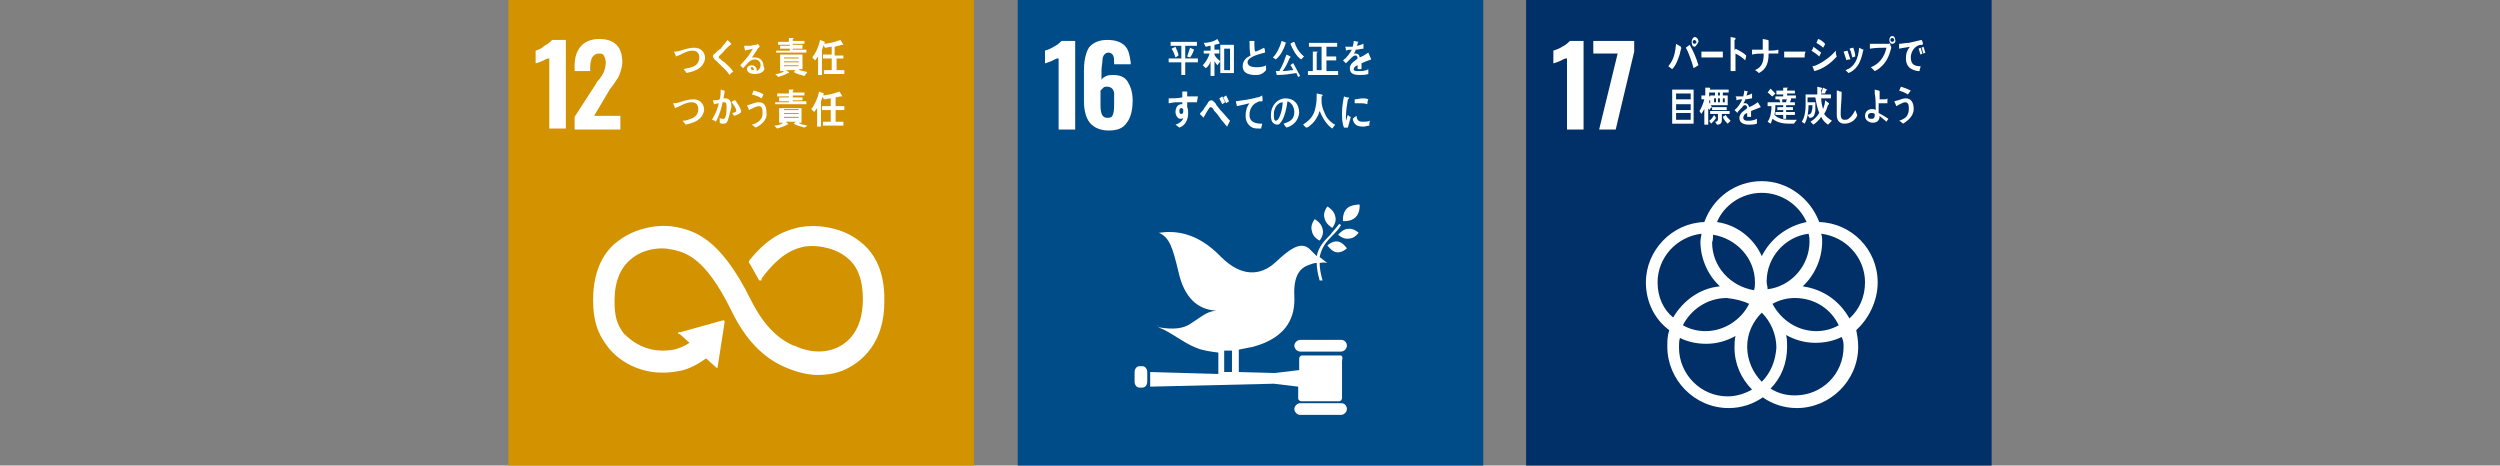 <?xml version="1.0" encoding="utf-8"?>
<!-- Generator: Adobe Illustrator 27.6.1, SVG Export Plug-In . SVG Version: 6.00 Build 0)  -->
<svg version="1.1" id="レイヤー_1" xmlns="http://www.w3.org/2000/svg" xmlns:xlink="http://www.w3.org/1999/xlink" x="0px"
	 y="0px" viewBox="0 0 256.7 47.8" style="enable-background:new 0 0 256.7 47.8;" xml:space="preserve">
<rect x="0" y="0" width="256.7" height="47.8" fill="#808080" stroke="none"/>
<style type="text/css">
	.st0{display:none;}
	.st1{display:inline;}
	.st2{fill:#00973B;}
	.st3{fill:#FFFFFF;}
	.st4{fill:#FABD00;}
	.st5{fill:#D39200;}
	.st6{fill:#427935;}
	.st7{fill:#28A838;}
	.st8{fill:#004C88;}
	.st9{fill:#003067;}
</style>
<g id="レイヤー_1_00000168798825494630864950000010182859093168184722_" class="st0">
	<g id="レイヤー_2_00000150786072910410716590000002001639460409584048_" class="st1">
		<g id="レイヤー_1-2">
			<rect x="52.2" class="st2" width="47.8" height="47.8"/>
			<path class="st3" d="M56.6,12.7c-0.4-0.6-0.6-1.3-0.6-2v-0.3h1.7v0.3c0,0.3,0,0.7,0.2,1c0.1,0.2,0.3,0.3,0.6,0.3
				c0.2,0,0.5-0.1,0.6-0.3c0.1-0.3,0.2-0.7,0.1-1c0-0.4,0-0.7-0.2-1.1c-0.2-0.3-0.5-0.4-0.8-0.4c-0.1,0-0.2,0-0.3,0V7.9h0.3
				c0.3,0,0.6-0.1,0.8-0.3c0.2-0.3,0.3-0.7,0.2-1c0-0.3,0-0.6-0.2-0.9c-0.1-0.2-0.3-0.3-0.6-0.3c-0.2,0-0.4,0.1-0.5,0.3
				c-0.1,0.3-0.2,0.6-0.2,0.9V7H56V6.5c0-0.7,0.2-1.3,0.6-1.8C57.1,4.2,57.8,4,58.4,4c0.7,0,1.3,0.2,1.8,0.6
				c0.5,0.5,0.7,1.1,0.6,1.8c0,0.5-0.1,0.9-0.3,1.3c-0.2,0.3-0.5,0.6-0.8,0.7c0.8,0.3,1.2,1,1.2,2.1c0,0.7-0.2,1.5-0.6,2.1
				c-0.5,0.5-1.2,0.8-1.9,0.7C57.8,13.5,57.1,13.2,56.6,12.7z"/>
			<path class="st3" d="M92.2,29.9c0.1-1.2-0.8-2.3-2.1-2.4c0,0-0.1,0-0.1,0c-0.7,0.2-1.4,0.6-1.9,1.2c-0.4-0.4-1.2-1.2-1.8-1.2
				c-1.3,0-2.3,1.1-2.2,2.4c0,0,0,0.1,0,0.1c0,0.6,0.2,1.3,0.7,1.7l0,0l3.4,3.4l3.4-3.4l0,0C92,31.2,92.2,30.5,92.2,29.9z"/>
			<path class="st3" d="M77.9,40.5C77.9,40.5,77.9,40.5,77.9,40.5c-0.3,0-0.5-0.2-0.5-0.5l-1.7-10l-2.6,4.8
				c-0.1,0.3-0.5,0.4-0.7,0.2c-0.2-0.1-0.3-0.2-0.3-0.4L70.9,27l-2,4.5c-0.1,0.2-0.3,0.3-0.5,0.3h-7.8c-0.3,0-0.6-0.2-0.6-0.6
				c0-0.3,0.2-0.6,0.6-0.6c0,0,0,0,0,0h7.5l2.6-5.9c0.1-0.3,0.5-0.4,0.7-0.3c0.2,0.1,0.3,0.2,0.3,0.4l1.1,7.9l2.6-4.7
				c0.1-0.3,0.5-0.4,0.7-0.2c0.1,0.1,0.3,0.2,0.3,0.4l1.6,9.2l5.8-19.2c0.1-0.3,0.4-0.5,0.7-0.4c0.1,0,0.3,0.1,0.3,0.3l3,6.3
				c0.1,0.3,0,0.6-0.3,0.7s-0.6,0-0.7-0.3l0,0l-2.4-5l-6,20.1C78.4,40.3,78.2,40.5,77.9,40.5z"/>
			<path class="st3" d="M83.1,8.1c-0.1,0-0.3,0-0.4,0c-0.1-0.5-0.2-1.1-0.2-1.6c0-0.6,0.1-1.2,0.2-1.8l0.3,0.1c0.1,0,0.1,0,0.1,0
				c0,0,0,0,0,0.1c0,0,0,0.1-0.1,0.1C83.1,5.6,83,6.2,83,6.8c0,0.2,0,0.3,0,0.5c0.1-0.2,0.1-0.4,0.2-0.6c0.1,0.1,0.2,0.2,0.3,0.2
				C83.3,7.3,83.2,7.7,83.1,8.1z M85.4,8c-0.2,0-0.4,0-0.6,0c-0.5,0-1-0.1-1-0.9c0.1-0.1,0.2-0.2,0.4-0.3c0,0.4,0.2,0.6,0.5,0.6
				c0.3,0,0.5,0,0.8-0.1C85.4,7.7,85.4,7.8,85.4,8z M85.3,5.7c-0.3-0.1-0.5-0.1-0.8,0c-0.2,0-0.4,0.1-0.6,0.1c0-0.2,0-0.3,0-0.5
				c0.3-0.1,0.5-0.1,0.8-0.1c0.2,0,0.4,0,0.7,0C85.3,5.3,85.3,5.5,85.3,5.7z"/>
			<path class="st3" d="M67.4,5.7c-0.1,0-0.3,0-0.4,0c-0.2,0-0.4,0-0.6,0c0,0.2,0,0.3,0,0.5c0.1,0.2,0.1,0.4,0.1,0.7
				c0.1,0.7-0.3,1.3-0.9,1.6c-0.1-0.1-0.3-0.2-0.4-0.3c0.4-0.1,0.7-0.4,0.8-0.7c-0.1,0.1-0.2,0.1-0.3,0.1c-0.3,0-0.5-0.4-0.5-0.7
				c0-0.4,0.2-0.8,0.6-0.8c0,0,0.1,0,0.1,0c0-0.1,0-0.1,0-0.2c-0.2,0-0.5,0-0.7,0c-0.2,0-0.5,0-0.7,0.1c0-0.2,0-0.3,0-0.5
				c0.5,0,0.9,0,1.4,0c0-0.2,0-0.4,0-0.6c0.1,0,0.2,0,0.3,0c0,0,0.1,0,0.1,0c0,0,0.1,0,0.1,0.1c0,0,0,0.1,0,0.1c0,0.1,0,0.3,0,0.4
				c0.4,0,0.7,0,1.1,0L67.4,5.7z M65.8,6.2c-0.2,0-0.2,0.2-0.2,0.4c0,0.1,0,0.3,0.2,0.3c0.2,0,0.2-0.2,0.2-0.4
				C66,6.4,66,6.2,65.8,6.2z"/>
			<path class="st3" d="M70.7,8.2c-0.2-0.2-0.4-0.5-0.6-0.8c-0.2-0.3-0.5-0.6-0.7-1c-0.1-0.1-0.1-0.2-0.2-0.3c0-0.1-0.1-0.2-0.2-0.2
				c-0.1,0-0.2,0.2-0.2,0.3c-0.1,0.1-0.1,0.2-0.2,0.3c-0.1,0.2-0.2,0.4-0.3,0.6v0c0,0,0,0.1,0,0.1l-0.4-0.4c0.1-0.2,0.3-0.4,0.4-0.5
				c0.1-0.2,0.3-0.4,0.4-0.6c0.1-0.2,0.2-0.3,0.4-0.3c0.1,0,0.3,0.1,0.3,0.2c0.1,0.1,0.2,0.2,0.2,0.3c0.2,0.2,0.3,0.5,0.5,0.7
				c0.3,0.4,0.6,0.8,0.9,1.1L70.7,8.2z M70.2,5.7c-0.1-0.2-0.2-0.4-0.4-0.6l0.2-0.2c0.1,0.2,0.2,0.4,0.4,0.6L70.2,5.7z M70.6,5.4
				c-0.1-0.2-0.2-0.4-0.4-0.6l0.2-0.2c0.1,0.2,0.2,0.4,0.3,0.6L70.6,5.4z"/>
			<path class="st3" d="M74.3,5.4c-0.2,0-0.3,0.1-0.5,0.1C73.3,5.7,73,6.2,73,6.7c0,0.9,0.5,0.9,1.1,0.9c0,0.2,0,0.3-0.1,0.5
				c0,0,0,0-0.1,0c-0.2,0-0.5-0.1-0.7-0.2c-0.4-0.2-0.7-0.7-0.7-1.2c0-0.4,0.1-0.9,0.4-1.2c-0.4,0-0.8,0.1-1.2,0.1
				c0-0.2,0-0.3,0-0.5c0.7,0,1.3,0,2-0.1C73.9,5,74.2,5,74.3,5C74.3,5,74.3,5.3,74.3,5.4C74.3,5.4,74.3,5.4,74.3,5.4z"/>
			<path class="st3" d="M76.8,8.1c-0.1-0.1-0.2-0.3-0.3-0.4c0.5-0.2,1-0.4,1-1.2c0.1-0.5-0.2-1-0.7-1.2c0,0.9-0.3,1.7-0.8,2.4
				c-0.1,0.1-0.2,0.1-0.3,0.1c-0.2,0-0.3-0.1-0.4-0.2c-0.2-0.3-0.2-0.6-0.2-0.9C75,5.8,75.7,5,76.6,5c0,0,0,0,0,0
				C77.4,5,78,5.6,78,6.4c0,0.1,0,0.1,0,0.2C78.1,7.3,77.5,8,76.8,8.1z M75.6,6.2c-0.1,0.2-0.1,0.4-0.1,0.6c0,0.2,0,0.6,0.2,0.6
				c0.1,0,0.1-0.1,0.2-0.1c0.3-0.6,0.5-1.2,0.5-1.8C76,5.5,75.7,5.8,75.6,6.2z"/>
			<path class="st3" d="M81.5,8.3c-0.6-0.5-1.1-1.1-1.3-1.8C80.1,6.6,80.1,6.8,80,7c-0.2,0.4-0.4,0.8-0.8,1
				c-0.1,0.1-0.2,0.2-0.4,0.2l-0.3-0.4c0.1-0.1,0.3-0.2,0.4-0.3c0.5-0.4,0.8-1,0.9-1.7c0.1-0.4,0.1-0.9,0.1-1.3l0.5,0.1
				c0,0,0.1,0,0.1,0.1c0,0,0,0.1-0.1,0.1c0,0.2,0,0.3,0,0.5c0,0.6,0.2,1.2,0.5,1.6c0.2,0.3,0.6,0.6,0.9,0.9L81.5,8.3z"/>
			<path class="st3" d="M67.7,13.6c-0.2,0-0.3,0-0.5,0c-0.5,0.1-1.1-0.1-1.4-0.5c-0.1,0.2-0.2,0.4-0.4,0.5l-0.2-0.2v0.2h-0.4v-2
				c0,0.1-0.1,0.2-0.2,0.3l-0.2-0.3c0.3-0.6,0.5-1.2,0.6-1.8l0.4,0.2c0,0,0,0,0,0c0,0,0,0,0,0.1h0.8v0.3l-0.5,0.9h0.5
				c0,0.5-0.1,1-0.2,1.5c0.3,0.4,0.8,0.5,1.3,0.5c0.2,0,0.4,0,0.6,0L67.7,13.6z M65.2,11.5v-0.1l0.5-1h-0.3v-0.3
				c-0.1,0.3-0.1,0.5-0.2,0.8v2.4c0.2-0.1,0.3-0.3,0.4-0.5c-0.1-0.3-0.2-0.7-0.3-1c0.1-0.1,0.2-0.1,0.3-0.2c0,0.2,0.1,0.5,0.1,0.7
				c0-0.2,0.1-0.5,0.1-0.7L65.2,11.5z M67.6,11v0.6H67v0.2h0.7v0.3H67v0.2h0.7v0.3H67v0.4h-0.4v-0.4h-0.4v-0.3h0.4v-0.2h-0.4v-0.3
				h0.4v-0.2h-0.3v-0.3h0.3V11H66v-0.3h0.5v-0.3h-0.5v-0.3h0.5V9.7l0.4,0c0,0,0.1,0,0.1,0.1c0,0,0,0,0,0c0,0,0,0.1-0.1,0.1v0.2h0.6
				v0.6h0.2V11L67.6,11z M67.2,10.4H67v0.3h0.2V10.4z M67.2,11H67v0.3h0.2V11z"/>
			<path class="st3" d="M71.4,13.5c-0.4-0.2-0.8-0.5-1.1-0.8c0,0.1,0,0.2,0,0.3c0,0.4-0.1,0.6-0.5,0.7l-0.3-0.3
				c0.3-0.1,0.4-0.1,0.4-0.5V12h-0.6c0.1,0.1,0.3,0.2,0.4,0.4l-0.2,0.2c-0.1-0.1-0.3-0.2-0.4-0.3l0.2-0.3h-0.1v-0.3h0.7v-0.2H69
				c0,0.2,0,0.3,0,0.5c0,0.6-0.2,1.1-0.4,1.6c-0.1-0.1-0.2-0.2-0.3-0.2c0.3-0.6,0.4-1.3,0.4-1.9c0-0.5,0-0.9,0-1.4h1.2V9.6
				c0.1,0,0.3,0,0.4,0c0,0,0.1,0,0.1,0.1c0,0,0,0.1-0.1,0.1V10h1.2v0.4H69c0,0.3,0,0.5,0,0.8h0.9V11h-0.7v-0.3h0.6v-0.2l0.4,0
				c0,0,0.1,0,0.1,0.1c0,0,0,0.1,0,0.1v0.1h0.8v0.5h0.4v0.4h-0.4v0.4l0,0l0.3,0.4c0,0,0,0,0,0.1c0,0,0,0,0,0.1c0,0,0,0,0,0
				c0,0-0.1,0-0.1,0c-0.2,0.1-0.4,0.1-0.6,0.2c0.3,0.3,0.6,0.5,1,0.6L71.4,13.5z M69.9,12.9c-0.2,0.1-0.4,0.2-0.7,0.3
				c0,0,0,0.1-0.1,0.1c0,0,0,0,0,0l-0.2-0.4c0.3-0.1,0.7-0.3,1-0.4L69.9,12.9z M70.7,11h-0.4v0.2h0.4V11z M70.7,11.5h-0.4v0.2h0.4
				V11.5z M70.3,12v0.3c0.2-0.1,0.4-0.2,0.6-0.3L70.3,12z"/>
			<path class="st3" d="M73.8,13.5c-0.5,0-1.3-0.1-1.3-0.9c0-0.5,0.3-0.9,0.8-1.1c-0.1-0.5-0.1-1-0.1-1.5c0.1,0,0.2,0,0.3,0
				c0.1,0,0.1,0,0.2,0c0,0,0,0,0,0c0,0,0,0,0,0c0,0.1,0,0.3,0,0.4c0,0.3,0,0.5,0.1,0.8c0,0,0,0,0,0c0.3-0.1,0.6-0.2,0.9-0.4
				c0.1,0.2,0.1,0.4,0.1,0.6c-0.4,0.1-1.8,0.4-1.8,1.1c0,0.4,0.5,0.5,0.7,0.5c0.4,0,0.8,0,1.1-0.1c0,0.2,0,0.4,0,0.5
				C74.5,13.5,74.1,13.5,73.8,13.5z"/>
			<path class="st3" d="M76.9,13.6v-1.5l-0.2,0.3c-0.1-0.1-0.1-0.2-0.2-0.2v1.5h-0.4v-1.5c-0.1,0.1-0.2,0.2-0.3,0.3l-0.2-0.3
				c0.4-0.3,0.7-0.8,0.8-1.2h-0.7v-0.4h0.4V9.8l0.4,0c0,0,0.1,0,0.1,0c0,0,0,0.1-0.1,0.1v0.6H77c-0.1,0.4-0.2,0.7-0.4,1.1
				c0.1,0.2,0.2,0.3,0.4,0.4v-0.2h2v1.8H76.9z M77,10.4V10h2v0.4H77z M77.1,11.6v-1h1.6v1H77.1z M77.7,12.1h-0.4v0.4h0.4V12.1z
				 M77.7,12.8h-0.4v0.4h0.4V12.8z M78.4,10.9h-0.9v0.4h0.9V10.9z M78.5,12.1h-0.4v0.4h0.4V12.1z M78.5,12.8h-0.4v0.4h0.4V12.8z"/>
			<path class="st3" d="M80.5,11.7L80.5,11.7c0.1,0.2,0.3,0.4,0.5,0.5l-0.2,0.3c-0.1-0.1-0.2-0.2-0.3-0.3v1.4h-0.4v-1.5
				c-0.1,0.1-0.2,0.2-0.3,0.3l-0.3-0.3c0.4-0.3,0.7-0.8,0.9-1.3h-0.8v-0.4h0.4V9.8l0.4,0c0,0,0,0,0.1,0.1c0,0,0,0.1-0.1,0.1v0.5H81
				C80.9,10.9,80.7,11.3,80.5,11.7z M80.7,13.5v-0.4h0.4v-2.4l0.4,0c0,0,0.1,0,0.1,0.1c0,0,0,0.1-0.1,0.1v2.2h0.3V9.9l0.4,0
				c0,0,0.1,0,0.1,0.1s0,0.1-0.1,0.1v1.2h0.6v0.4h-0.6v1.5h0.7v0.4H80.7z"/>
			<path class="st3" d="M86.4,11.8C86.4,11.8,86.4,11.8,86.4,11.8c-0.3,0.1-0.8,0.3-1,0.4v0.6l-0.4,0c0-0.1,0-0.1,0-0.2v-0.2
				c-0.3,0.1-0.4,0.3-0.4,0.5c0,0.2,0.2,0.2,0.5,0.2c0.3,0,0.7-0.1,1-0.2l0,0.5c-0.3,0.1-0.6,0.1-0.9,0.1c-0.7,0-1-0.2-1-0.7
				c0-0.2,0.1-0.4,0.3-0.6c0.2-0.1,0.3-0.3,0.5-0.4c0-0.2-0.1-0.3-0.2-0.3c-0.1,0-0.3,0.1-0.4,0.2c-0.1,0.1-0.2,0.2-0.3,0.3
				c-0.1,0.1-0.2,0.2-0.3,0.3c-0.1-0.1-0.2-0.2-0.3-0.3c0.4-0.3,0.7-0.7,0.9-1.1c-0.2,0-0.4,0-0.6,0.1c0-0.2,0-0.3-0.1-0.4
				c0.3,0,0.5,0,0.8,0c0.1-0.2,0.1-0.4,0.1-0.6l0.5,0.1c0,0,0,0,0,0c0,0,0,0-0.1,0.1c0,0.1,0,0.2-0.1,0.3c0.2,0,0.4-0.1,0.7-0.2
				l0,0.5c-0.2,0-0.5,0.1-0.8,0.1c-0.1,0.1-0.1,0.3-0.2,0.4c0.1,0,0.1,0,0.2,0c0.2,0,0.4,0.1,0.4,0.4c0.3-0.1,0.6-0.3,0.9-0.5
				L86.4,11.8C86.5,11.8,86.4,11.8,86.4,11.8z"/>
			<rect x="104.5" class="st4" width="47.8" height="47.8"/>
			<path class="st3" d="M110.8,5.5h-2.5V4.2h4.2v1.1l-1.9,8h-1.7L110.8,5.5z"/>
			<path class="st3" d="M128.4,23.3c-3.9,0-7,3.1-7,7c0,3.9,3.1,7,7,7c3.9,0,7-3.1,7-7c0,0,0,0,0,0
				C135.4,26.4,132.2,23.3,128.4,23.3 M127.8,26.1c0-0.3,0.3-0.5,0.6-0.5c0.3,0,0.5,0.2,0.5,0.5v2.4c0,0.3-0.3,0.5-0.6,0.5
				c-0.3,0-0.5-0.2-0.5-0.5V26.1z M128.4,33.9c-2,0-3.7-1.6-3.7-3.7c0-1.6,1-3,2.6-3.5v1.4c-1.2,0.6-1.6,2-1,3.2
				c0.6,1.2,2,1.6,3.2,1c1.2-0.6,1.6-2,1-3.2c-0.2-0.5-0.6-0.8-1.1-1.1v-1.4c1.9,0.6,3,2.6,2.4,4.6C131.4,32.9,130,33.9,128.4,33.9"
				/>
			<path class="st3" d="M120.3,30.3c0-0.3-0.2-0.6-0.5-0.6h-3.1c-0.3,0-0.6,0.3-0.5,0.6c0,0.3,0.3,0.5,0.5,0.5h3.1
				C120,30.8,120.3,30.6,120.3,30.3"/>
			<path class="st3" d="M140.6,30.3c0-0.3-0.2-0.6-0.5-0.6H137c-0.3,0-0.6,0.3-0.5,0.6c0,0.3,0.3,0.5,0.5,0.5h3.1
				C140.4,30.8,140.6,30.6,140.6,30.3"/>
			<path class="st3" d="M128.4,42.5c0.3,0,0.6-0.2,0.6-0.5v-3.1c0-0.3-0.3-0.6-0.6-0.5c-0.3,0-0.5,0.3-0.5,0.5V42
				C127.8,42.3,128.1,42.5,128.4,42.5"/>
			<path class="st3" d="M139,36.3c0.1-0.3,0.1-0.6-0.2-0.8l-2.7-1.5c-0.3-0.1-0.6,0-0.8,0.3c-0.1,0.3,0,0.6,0.2,0.7l2.7,1.5
				C138.5,36.7,138.8,36.6,139,36.3"/>
			<path class="st3" d="M122.3,40.9c0.3,0.1,0.6,0.1,0.8-0.2l1.5-2.7c0.1-0.3,0-0.6-0.3-0.8c-0.3-0.1-0.6,0-0.7,0.2l-1.5,2.7
				C121.9,40.4,122,40.7,122.3,40.9"/>
			<path class="st3" d="M134.5,40.9c0.3-0.2,0.4-0.5,0.2-0.8l-1.5-2.7c-0.2-0.3-0.5-0.3-0.8-0.2c-0.2,0.2-0.3,0.5-0.2,0.7l1.5,2.7
				C133.9,40.9,134.2,41,134.5,40.9"/>
			<path class="st3" d="M117.8,36.4c0.2,0.3,0.5,0.4,0.8,0.2l2.7-1.5c0.3-0.2,0.3-0.5,0.2-0.8c-0.2-0.2-0.5-0.3-0.7-0.2l-2.7,1.5
				C117.7,35.8,117.6,36.1,117.8,36.4"/>
			<path class="st3" d="M128.4,22.2c0.3,0,0.6-0.2,0.6-0.5v-3.1c0-0.3-0.3-0.6-0.6-0.5c-0.3,0-0.5,0.3-0.5,0.5v3.1
				C127.8,21.9,128.1,22.2,128.4,22.2"/>
			<path class="st3" d="M121.4,26.2c0.1-0.3,0.1-0.6-0.2-0.8l-2.7-1.5c-0.3-0.1-0.6,0-0.8,0.3c-0.1,0.3,0,0.6,0.2,0.7l2.7,1.5
				C120.9,26.6,121.2,26.5,121.4,26.2"/>
			<path class="st3" d="M132.4,23.2c0.3,0.1,0.6,0.1,0.8-0.2l1.5-2.7c0.1-0.3,0-0.6-0.3-0.8c-0.3-0.1-0.6,0-0.7,0.2l-1.5,2.7
				C132,22.8,132.1,23.1,132.4,23.2"/>
			<path class="st3" d="M124.3,23.3c0.3-0.2,0.4-0.5,0.2-0.8l-1.5-2.7c-0.2-0.3-0.5-0.3-0.8-0.2c-0.2,0.2-0.3,0.5-0.2,0.7l1.5,2.7
				C123.7,23.3,124.1,23.4,124.3,23.3"/>
			<path class="st3" d="M135.4,26.2c0.2,0.3,0.5,0.4,0.8,0.2l2.7-1.5c0.3-0.2,0.3-0.5,0.2-0.8c-0.2-0.2-0.5-0.3-0.7-0.2l-2.7,1.5
				C135.3,25.6,135.2,26,135.4,26.2"/>
			<path class="st3" d="M116.3,7.8V7.4h1V5.6h-0.9V5.1h2.1v0.5h-0.9v1.8h1v0.5L116.3,7.8z"/>
			<path class="st3" d="M120.7,6.4v0.5c0,0.4,0,0.8,0,1.1h-0.4c0-0.4,0-0.8,0-1.2c-0.2,0.2-0.5,0.4-0.8,0.6
				c-0.1-0.1-0.2-0.3-0.3-0.4c0.7-0.2,1.2-0.7,1.5-1.4c-0.4,0-0.7,0-1.1,0.1c0-0.2,0-0.4,0-0.5c0.5,0,1,0,1.4,0c0.1,0,0.1,0,0.2,0
				l0.1,0.2C121.2,5.7,121,6.1,120.7,6.4z M120.6,5c-0.2-0.2-0.4-0.3-0.6-0.5c0.1-0.1,0.1-0.3,0.2-0.4c0.2,0.1,0.5,0.3,0.7,0.5
				C120.8,4.8,120.7,4.9,120.6,5z M121.6,7.4c-0.2-0.3-0.4-0.6-0.7-0.8l0.2-0.4c0.3,0.2,0.5,0.5,0.7,0.8L121.6,7.4z"/>
			<path class="st3" d="M123.1,5.1c0.1,0.9,0,1.8-0.4,2.6c-0.1,0.1-0.2,0.3-0.3,0.4c-0.1-0.1-0.3-0.2-0.3-0.3
				c0.5-0.5,0.7-1.2,0.6-1.8c0-0.3,0-0.7,0-1l0.4,0.1C123.1,5,123.1,5,123.1,5.1C123.1,5,123.1,5,123.1,5.1
				C123.1,5.1,123.1,5.1,123.1,5.1z M124.3,7.7c-0.2,0.1-0.4,0.2-0.5,0.3c-0.1-0.1-0.2-0.2-0.3-0.2c0-0.1,0-0.1,0-0.2V7
				c0-0.7,0-1.4,0-2.1l0.4,0.1c0,0,0,0,0,0.1c0,0,0,0.1,0,0.1c0,0.2,0,0.4,0,0.6c0,0.6,0,1.1,0,1.7c0.3-0.2,0.5-0.4,0.7-0.7
				c0.1-0.1,0.1-0.2,0.2-0.3c0,0,0,0,0,0c0,0,0,0,0,0.1c0,0.2,0,0.4,0.1,0.6C124.8,7.2,124.6,7.5,124.3,7.7z"/>
			<path class="st3" d="M127,6.9c0,0.4,0,0.8,0.1,1.2c-0.1,0-0.3,0-0.4,0c0-0.4,0-0.8,0-1.3c-0.4,0-0.7,0-1.1,0.1c0-0.2,0-0.3,0-0.5
				c0.1,0,0.2,0,0.2,0c0.3,0,0.6,0,0.8,0c0-0.2,0-0.5,0-0.7c-0.2,0-0.5,0-0.7,0c0-0.2,0-0.3,0-0.5c0.2,0,0.5,0,0.7,0
				c0-0.3,0-0.5-0.1-0.8l0.4,0.1c0,0,0.1,0,0.1,0.1c0,0,0,0.1-0.1,0.1c0,0.2,0,0.4,0,0.6c0.3,0,0.5,0,0.8-0.1c0,0.2,0,0.3,0,0.5
				c-0.3,0-0.5,0-0.8,0c0,0.2,0,0.5,0,0.7c0.3,0,0.7,0,1-0.1c0,0.2,0,0.3,0,0.5C127.7,6.9,127.3,6.9,127,6.9z M127.5,5.1
				c-0.1-0.2-0.1-0.5-0.2-0.7l0.3-0.1c0.1,0.2,0.1,0.5,0.2,0.7L127.5,5.1z M128,5c-0.1-0.3-0.1-0.5-0.2-0.7l0.3-0.1
				c0.1,0.2,0.1,0.5,0.2,0.7L128,5z"/>
			<path class="st3" d="M131.1,6.7c-0.2,0-0.4,0-0.5,0c-0.2,0-1.4,0-1.9,0c0-0.2,0-0.4,0-0.5c0-0.1,0-0.1,0-0.1c0.1,0,0.1,0,0.2,0
				c0.2,0,0.4,0,0.7,0c0.5,0,0.9,0,1.5,0C131.1,6.3,131.1,6.5,131.1,6.7z"/>
			<path class="st3" d="M134.2,6.4C134.2,6.4,134.2,6.4,134.2,6.4c-0.3,0.1-0.7,0.3-0.9,0.4v0.6l-0.4,0c0-0.1,0-0.1,0-0.2V7
				c-0.2,0.1-0.3,0.3-0.4,0.5c0,0.2,0.1,0.3,0.4,0.3c0.3,0,0.6-0.1,0.9-0.2l0,0.5c-0.2,0.1-0.5,0.1-0.7,0.1c-0.6,0-0.9-0.2-0.9-0.7
				c0-0.2,0.1-0.4,0.2-0.6c0.1-0.1,0.3-0.3,0.5-0.4c0-0.2-0.1-0.3-0.1-0.3c-0.1,0-0.2,0.1-0.3,0.2c-0.1,0.1-0.2,0.2-0.2,0.3
				c-0.1,0.1-0.2,0.2-0.2,0.3c-0.1-0.1-0.1-0.2-0.2-0.3c0.3-0.3,0.6-0.7,0.7-1.1c-0.2,0-0.3,0-0.5,0.1c0-0.2,0-0.3,0-0.4
				c0.2,0,0.5,0,0.7,0c0-0.2,0.1-0.4,0.1-0.6l0.4,0.1c0,0,0,0,0,0.1c0,0,0,0,0,0.1c0,0.1,0,0.2-0.1,0.3c0.2,0,0.4-0.1,0.6-0.2l0,0.5
				c-0.2,0-0.4,0.1-0.7,0.1c-0.1,0.1-0.1,0.3-0.2,0.4c0.1,0,0.1,0,0.2,0c0.2,0,0.3,0.1,0.4,0.5c0.2-0.2,0.5-0.3,0.8-0.5L134.2,6.4
				C134.2,6.4,134.2,6.4,134.2,6.4z"/>
			<path class="st3" d="M137.2,7.5c-0.1-0.1-0.3-0.3-0.4-0.4c-0.1,0.4-0.3,0.8-0.7,1.1l-0.3-0.3c0.3-0.3,0.5-0.6,0.6-1
				c-0.2-0.1-0.4-0.2-0.6-0.3c0,0.1-0.1,0.3-0.2,0.4c-0.1,0.4-0.3,0.7-0.7,0.7c-0.3,0-0.4-0.3-0.4-0.7c0-0.4,0.2-0.8,0.6-0.9
				c0.1,0,0.3,0,0.4,0c0.1-0.3,0.2-0.7,0.3-1l-0.7,0l0-0.5l0,0c0.4,0,0.7,0,1.1-0.1c0,0.1,0.1,0.1,0.1,0.2c-0.1,0.2-0.2,0.5-0.3,0.7
				c-0.1,0.2-0.1,0.4-0.2,0.6c0.2,0,0.4,0.1,0.6,0.2c0.1-0.3,0.1-0.6,0.1-0.9c0.1,0.1,0.2,0.2,0.4,0.3c0,0.3-0.1,0.5-0.1,0.8
				c0.2,0.1,0.3,0.2,0.5,0.3C137.4,7.2,137.3,7.3,137.2,7.5z M135.1,7.1c0,0.1,0,0.2,0.1,0.2c0.1,0,0.1,0,0.1-0.1
				c0.1-0.2,0.2-0.4,0.3-0.6C135.3,6.6,135.1,6.8,135.1,7.1C135.1,7.1,135.1,7.1,135.1,7.1z"/>
			<path class="st3" d="M139.6,8.1c-0.4,0-0.4-0.5-0.4-0.9V6.8c0-0.1,0-0.3-0.1-0.3c0,0-0.1,0-0.1,0c-0.5,0.2-0.7,1-0.8,1.5
				c-0.1-0.1-0.3-0.2-0.4-0.2c0.1-0.4,0.3-0.8,0.4-1.2c0.2-0.4,0.3-0.9,0.5-1.3c0.1-0.2,0.2-0.5,0.3-0.7c0.1,0.1,0.3,0.1,0.4,0.2
				c0,0,0,0,0,0c0,0,0,0.1-0.1,0.1c-0.2,0.4-0.4,0.9-0.6,1.3c0,0,0,0.1-0.1,0.1c0.1-0.1,0.3-0.1,0.4-0.2c0.3,0,0.4,0.3,0.4,0.6
				c0,0.2,0,0.4,0,0.6c0,0.1,0,0.3,0.1,0.3c0.1,0,0.3-0.1,0.4-0.2c0.1-0.2,0.2-0.3,0.3-0.5c0.1,0.2,0.1,0.4,0.1,0.6
				C140.3,7.8,140,8.1,139.6,8.1z"/>
			<path class="st3" d="M142.3,5.5c-0.1,0-0.3,0-0.4,0.1c-0.2,0.6-0.4,1.2-0.7,1.8c-0.1-0.1-0.2-0.1-0.3-0.2c0.3-0.5,0.5-1,0.7-1.6
				c-0.2,0-0.3,0-0.5,0c0-0.1,0-0.3,0-0.4c0.1,0,0.1,0,0.2,0c0.1,0,0.3,0,0.4,0c0-0.2,0.1-0.4,0.1-0.6c0.2,0,0.3,0,0.4,0
				c0,0.2-0.1,0.4-0.1,0.6c0.1,0,0.3-0.1,0.4-0.1C142.4,5.2,142.3,5.3,142.3,5.5z M143.2,8c-0.1-0.2-0.3-0.3-0.4-0.5
				c0,0,0,0.1,0,0.1c0,0.3-0.2,0.5-0.4,0.5c0,0-0.1,0-0.1,0c-0.1,0-0.2,0-0.3-0.1c-0.2-0.1-0.4-0.4-0.4-0.6c0-0.3,0.2-0.6,0.5-0.6
				c0,0,0,0,0.1,0c0.1,0,0.2,0,0.3,0c0-0.2,0-0.4,0-0.6c0-0.1,0-0.2,0.1-0.3c0.1,0,0.2,0,0.3,0c0,0,0.1,0,0.1,0c0,0,0,0,0,0
				c0,0.1-0.1,0.2-0.1,0.3c0,0.2,0,0.4,0,0.7c0.3,0.1,0.5,0.3,0.7,0.5C143.4,7.7,143.3,7.8,143.2,8z M142.5,7.3
				c-0.1,0-0.1-0.1-0.2-0.1c-0.1,0-0.3,0-0.3,0.2c0,0.2,0.1,0.3,0.3,0.3c0.1,0,0.2,0,0.2-0.2C142.5,7.5,142.5,7.4,142.5,7.3z
				 M143.4,5.9c-0.2-0.2-0.5-0.3-0.8-0.4l0.2-0.4c0.3,0.1,0.6,0.2,0.8,0.4L143.4,5.9z"/>
			<path class="st3" d="M121.1,13.2c-0.2,0.2-0.5,0.3-0.8,0.3c-0.4,0-0.7-0.3-0.7-0.9c0-0.1,0-0.2,0-0.2c0-0.2,0-0.4,0-0.7
				c0-0.5,0-1.1,0-1.6c0.1,0,0.2,0,0.3,0.1c0,0,0.1,0,0.1,0c0,0,0.1,0,0.1,0.1c0,0,0,0.1,0,0.1c0,0.7-0.1,1.4-0.1,2.2
				c0,0.4,0.1,0.6,0.4,0.6c0.1,0,0.3,0,0.4-0.1c0.3-0.2,0.5-0.5,0.6-0.9l0.2,0.5C121.4,12.8,121.3,13,121.1,13.2z"/>
			<path class="st3" d="M124.1,10.6C124,10.6,124,10.6,124.1,10.6c-0.2,0-0.3,0-0.4,0.1c-0.4,0.3-0.7,0.8-0.7,1.3c0,0.8,0.5,1,1,1
				c0,0.2-0.1,0.3-0.1,0.5l-0.1,0c-0.2,0-0.4-0.1-0.6-0.2c-0.4-0.3-0.6-0.8-0.6-1.3c0-0.4,0.1-0.9,0.4-1.2c-0.3,0-0.7,0.1-1,0.1
				c0-0.2,0-0.3,0-0.5c0.6,0,1.2-0.1,1.8-0.2c0.1,0,0.3-0.1,0.4-0.1C124.1,10.1,124.1,10.5,124.1,10.6
				C124.1,10.6,124.1,10.6,124.1,10.6C124.1,10.6,124.1,10.6,124.1,10.6z"/>
			<path class="st3" d="M127.1,10.9c0,0.2-0.1,0.3-0.1,0.5c-0.2,0.5-0.4,1-0.8,1.4c-0.2,0.3-0.5,0.5-0.9,0.7
				c-0.1-0.1-0.2-0.3-0.3-0.4c0.2-0.1,0.3-0.2,0.5-0.3c0.2-0.2,0.4-0.3,0.5-0.6c0.3-0.4,0.5-0.8,0.6-1.3l-0.7,0
				c-0.2,0.4-0.4,0.7-0.7,1c-0.1-0.1-0.2-0.2-0.3-0.3c0.5-0.5,0.8-1.2,0.9-1.8l0.4,0.2c0,0,0,0,0,0.1c0,0,0,0.1-0.1,0.1
				c0,0.1-0.1,0.3-0.1,0.4c0.3,0,0.5,0,0.8,0c0.1,0,0.1,0,0.2,0c0,0.1,0.1,0.1,0.1,0.2C127.2,10.8,127.1,10.9,127.1,10.9z"/>
			<path class="st3" d="M128.5,10.3v0.2c0,0.5,0,1.1,0,1.7h-0.4c0-0.1,0-0.2,0-0.3v-0.6c0-0.4,0-0.7,0-1.1l0.5,0
				C128.6,10.2,128.6,10.2,128.5,10.3C128.6,10.3,128.6,10.3,128.5,10.3z M129.8,10.3c0,0.2,0,0.5,0,0.7c0.1,0.7-0.1,1.4-0.4,2
				c-0.1,0.2-0.3,0.3-0.4,0.4c-0.1-0.1-0.2-0.2-0.4-0.3c0.2-0.1,0.3-0.2,0.4-0.4c0.3-0.5,0.4-1,0.3-1.6c0-0.4,0-0.8,0-1.1l0.5,0.1
				C129.8,10.2,129.9,10.2,129.8,10.3C129.9,10.3,129.8,10.3,129.8,10.3z"/>
			<path class="st3" d="M133,12c-0.2,0-0.3,0-0.5,0c-0.2,0-1.4,0-1.8,0c0-0.2,0-0.4,0-0.5c0-0.1,0-0.1,0-0.1c0.1,0,0.1,0,0.2,0
				c0.2,0,0.6,0,0.9,0c0.5,0,0.7,0,1.3,0C133,11.6,133,11.8,133,12z"/>
			<path class="st3" d="M134.4,13.1c-0.2,0.1-0.3,0.2-0.5,0.2c0-0.1-0.2-0.5-0.2-0.5c0,0,0,0,0,0c0,0,0.1,0,0.1,0
				c0.3-0.1,0.7-0.3,1-0.5c0.4-0.3,0.8-0.7,1.1-1.2c0,0.2,0.1,0.4,0.1,0.6C135.5,12.2,135,12.7,134.4,13.1z M134.3,11.3
				c-0.2-0.3-0.4-0.6-0.6-0.8c0.1-0.1,0.2-0.3,0.3-0.4c0.2,0.2,0.4,0.5,0.6,0.8C134.5,11,134.4,11.2,134.3,11.3z"/>
			<path class="st3" d="M137.3,13.4c-0.1,0-0.2,0-0.3,0c-0.1-0.5-0.2-1.1-0.2-1.6c0-0.6,0.1-1.2,0.2-1.8l0.3,0.1c0,0,0.1,0,0.1,0
				c0,0,0,0,0,0.1c0,0,0,0.1-0.1,0.1c-0.1,0.6-0.2,1.2-0.2,1.9c0,0.2,0,0.3,0,0.5c0.1-0.2,0.1-0.4,0.2-0.6c0.1,0.1,0.2,0.2,0.2,0.2
				C137.4,12.6,137.3,13,137.3,13.4z M139.3,13.2c-0.2,0-0.4,0-0.6,0c-0.5,0-0.9-0.1-0.9-0.9c0.1-0.1,0.2-0.2,0.3-0.3
				c0,0.4,0.2,0.6,0.5,0.6c0.2,0,0.5,0,0.7-0.1C139.3,12.8,139.3,13,139.3,13.2z M139.2,10.9c-0.2-0.1-0.5-0.1-0.7-0.1
				c-0.2,0-0.3,0.1-0.5,0.1c0-0.2,0-0.3,0-0.5c0.2-0.1,0.5-0.1,0.7-0.1c0.2,0,0.4,0,0.6,0C139.2,10.5,139.2,10.7,139.2,10.9z"/>
			<path class="st3" d="M144.7,8c-0.1,0-0.2,0-0.3,0c-0.1-0.5-0.2-1.1-0.2-1.6c0-0.6,0.1-1.2,0.2-1.8l0.3,0.1c0,0,0.1,0,0.1,0
				c0,0,0,0,0,0.1c0,0,0,0.1-0.1,0.1c-0.1,0.6-0.2,1.2-0.2,1.9c0,0.2,0,0.3,0,0.5c0.1-0.2,0.1-0.4,0.2-0.6c0.1,0.1,0.2,0.2,0.2,0.2
				C144.8,7.2,144.7,7.6,144.7,8z M146.7,7.8c-0.2,0-0.4,0-0.6,0c-0.4,0-0.9-0.1-0.9-0.9c0.1-0.1,0.2-0.2,0.3-0.3
				c0,0.4,0.2,0.6,0.5,0.6c0.2,0,0.5,0,0.7-0.1C146.7,7.4,146.7,7.6,146.7,7.8z M146.6,5.5c-0.2-0.1-0.5-0.1-0.7-0.1
				c-0.2,0-0.3,0.1-0.5,0.1c0-0.2,0-0.3,0-0.5c0.2-0.1,0.5-0.1,0.7-0.1c0.2,0,0.4,0,0.6,0C146.6,5.1,146.6,5.3,146.6,5.5z"/>
			<path class="st3" d="M117.7,11.7c-0.2,0.2-0.3,0.5-0.3,0.9c0.1,0.4,0.5,0.4,0.7,0.4c0.1,0,0.1,0,0.2,0c0,0.2-0.1,0.3-0.1,0.4
				l-0.1,0c-0.4,0-1.1-0.1-1.1-0.8c-0.1-0.4,0-0.7,0.2-1c-0.4,0.1-0.7,0.2-1.1,0.3c0-0.1-0.1-0.3-0.1-0.4c0.2,0,0.4-0.1,0.6-0.2
				c0.3-0.2,0.5-0.5,0.7-0.8c-0.2,0-0.4,0-0.7,0c0-0.1,0-0.3,0-0.4c0.3,0,0.7,0,1,0c0.1,0,0.2-0.1,0.2-0.1c0.1,0.1,0.1,0.3,0.2,0.4
				c-0.3,0.3-0.6,0.6-0.9,0.9c0.5-0.1,0.9-0.1,1.4-0.2c0,0.2,0,0.3,0,0.5C118.3,11.5,118,11.5,117.7,11.7z"/>
			<rect x="156.7" class="st5" width="47.8" height="47.8"/>
			<path class="st3" d="M160.8,6c-0.2,0.1-0.5,0.2-0.7,0.3c-0.3,0.1-0.5,0.2-0.6,0.2V5.2c0.3-0.1,0.6-0.3,0.9-0.5
				c0.3-0.1,0.5-0.3,0.8-0.6h1.4v9.1h-1.7V6z"/>
			<path class="st3" d="M163.5,12l2.2-3.4l0.1-0.2c0.2-0.3,0.4-0.7,0.6-1.1c0.1-0.3,0.2-0.6,0.2-1c0-0.2,0-0.5-0.2-0.7
				c-0.1-0.2-0.3-0.2-0.5-0.2c-0.3,0-0.5,0.1-0.7,0.4c-0.1,0.3-0.2,0.7-0.2,1v0.4h-1.7V6.8c0-0.7,0.2-1.4,0.6-2
				c0.5-0.5,1.2-0.8,1.9-0.7c0.7,0,1.3,0.2,1.8,0.6c0.4,0.5,0.7,1.1,0.6,1.8c0,0.3-0.1,0.7-0.2,1c-0.1,0.3-0.2,0.6-0.4,0.8
				c-0.1,0.2-0.4,0.6-0.7,1l-1.8,2.6h2.7v1.4h-4.7V12z"/>
			<path class="st3" d="M192.8,24.8c-1.7-1.3-3.9-1.8-6-1.5l-0.1,0c-2.1,0.5-4,1.7-5.3,3.5c0,0,0,0,0,0l0,0c0,0,0,0.1,0,0.1
				c0,0,0,0.1,0,0.1l0.1,0.1c0.3,0.5,0.6,1.1,0.9,1.6l0,0c0,0.1,0.1,0.1,0.2,0.1c0,0,0.1,0,0.1-0.1c0,0,0,0,0-0.1
				c2-2.7,3.5-3.1,4.5-3.3l0.1,0c1.4-0.2,2.9,0.2,4.1,1.1c1.2,1.1,1.9,2.7,1.7,4.3c0,3.3-1.6,4.6-2.9,5.1c-1.3,0.4-2.8,0.3-4.1-0.3
				l-0.1,0c-1.1-0.5-2.8-1.5-4.4-4.7c-3.2-6.5-5.9-7.1-7.7-7.5l-0.1,0c-2.1-0.3-4.2,0.2-5.9,1.5c-1.8,1.5-2.7,3.7-2.5,6
				c-0.1,1.7,0.4,3.4,1.5,4.8c1.7,2.2,4.6,3.1,7.3,2.5c1-0.2,2-0.7,2.8-1.3l1,0.9c0.1,0.1,0.2,0.1,0.2,0c0,0,0-0.1,0-0.1v0l0.7-4.5
				l0,0c0,0,0-0.1-0.1-0.1c0,0-0.1,0-0.1,0l0,0l0,0l-4.3,1.2l-0.1,0c0,0-0.1,0-0.1,0c-0.1,0.1-0.1,0.2,0,0.2c0,0,0,0,0,0l0.1,0
				l1,0.9c-0.5,0.3-1,0.6-1.6,0.7c-1.9,0.5-3.8-0.2-5.1-1.6l0,0c-0.8-1-1.1-2.2-1-3.4c-0.1-1.6,0.5-3.2,1.7-4.3c1.2-0.8,2.6-1.2,4-1
				l0.1,0c1.5,0.3,3.5,0.8,6.2,6.3c1.1,2.5,3,4.6,5.5,5.8c1.1,0.5,2.3,0.8,3.4,0.8c0.8,0,1.6-0.1,2.4-0.4c1.3-0.5,4.4-2.2,4.4-7.1
				C195.5,28.5,194.5,26.3,192.8,24.8"/>
			<path class="st3" d="M175.6,7.3c-0.2,0.1-0.4,0.1-0.7,0.2c-0.1-0.1-0.2-0.3-0.3-0.4c0.3,0,0.6-0.1,0.8-0.2c0.5-0.1,0.8-0.5,0.8-1
				c0-0.5-0.3-0.7-0.7-0.7c-0.6,0.1-1.2,0.3-1.7,0.6c0-0.1-0.2-0.5-0.2-0.5c0,0,0.1,0,0.1,0c0.3,0,0.6-0.1,0.9-0.2
				c0.3-0.1,0.7-0.2,1.1-0.2c0.6,0,1,0.5,1.1,1c0,0,0,0.1,0,0.1C176.8,6.6,176.3,7.2,175.6,7.3z"/>
			<path class="st3" d="M179.3,7.7c-0.3-0.4-0.7-0.8-1.1-1.2c-0.1-0.1-0.2-0.2-0.3-0.3c-0.1,0-0.1-0.1-0.2-0.2
				c0-0.1-0.1-0.1-0.1-0.2c0-0.1,0.1-0.3,0.2-0.3c0.2-0.2,0.3-0.3,0.5-0.5c0.2-0.3,0.5-0.6,0.7-0.9c0.1,0.1,0.2,0.2,0.3,0.3
				c0,0,0.1,0.1,0.1,0.1c0,0,0,0,0,0c0,0.1-0.1,0.1-0.1,0.1c-0.2,0.2-0.5,0.4-0.7,0.7c-0.1,0.1-0.2,0.2-0.3,0.3c0,0-0.1,0.1-0.1,0.1
				c0,0-0.1,0.1-0.1,0.2c0,0,0,0.1,0.1,0.1c0.1,0.1,0.3,0.3,0.5,0.4c0.3,0.3,0.7,0.6,0.9,1C179.6,7.4,179.5,7.6,179.3,7.7z"/>
			<path class="st3" d="M182,7.6c-0.3,0-0.8-0.1-0.8-0.5c0-0.3,0.2-0.5,0.5-0.4c0,0,0,0,0,0c0.2,0,0.4,0.2,0.5,0.4
				c0,0.1,0,0.1,0,0.2c0.3-0.1,0.5-0.3,0.4-0.6c0-0.3-0.2-0.6-0.5-0.6c0,0-0.1,0-0.1,0c-0.5,0-0.8,0.5-1.2,0.9
				c-0.1-0.1-0.2-0.2-0.3-0.3c0.5-0.5,1-1.1,1.3-1.7c-0.3,0.1-0.6,0.1-0.8,0.2L181,4.5c0,0,0.1,0,0.1,0c0.2,0,0.3,0,0.5,0
				c0.2,0,0.4-0.1,0.6-0.1c0.1,0,0.1,0,0.2-0.1c0.1,0.1,0.2,0.2,0.2,0.3c0,0-0.1,0.1-0.1,0.1c-0.1,0.1-0.2,0.2-0.2,0.3
				c-0.2,0.2-0.3,0.5-0.5,0.7c0.1,0,0.2,0,0.3,0c0.5,0,0.9,0.3,0.9,0.8c0,0,0,0.1,0,0.1c0,0.6-0.4,1.1-1,1.1
				C182.1,7.6,182,7.6,182,7.6z M181.7,6.9c-0.1,0-0.1,0-0.1,0.1c0,0.2,0.2,0.2,0.3,0.2C181.9,7.1,181.8,6.9,181.7,6.9L181.7,6.9z"
				/>
			<path class="st3" d="M187.1,7.8c-0.4-0.1-0.7-0.2-1.1-0.4l0.2-0.2h-1l0.2,0.2c0,0,0,0.1,0,0.1c0,0,0,0-0.1,0
				c-0.3,0.2-0.6,0.3-1,0.4l-0.3-0.3c0.3,0,0.6-0.1,0.9-0.3h-0.4V5.6h2.3v1.5h-0.4c0.3,0.2,0.6,0.2,0.9,0.3L187.1,7.8z M184.1,5.5
				V5.2h1.4V5h-1V4.7h1V4.6h-1.2V4.3h1.2V3.9l0.4,0c0,0,0.1,0,0.1,0c0,0,0,0,0,0c0,0,0,0.1-0.1,0.1v0.2h1.2v0.3h-1.2v0.1h1V5h-1v0.1
				h1.4v0.3H184.1z M186.5,5.9H185V6h1.5V5.9z M186.5,6.3H185v0.1h1.5V6.3z M186.5,6.7H185v0.1h1.5V6.7z"/>
			<path class="st3" d="M189.1,4.3c-0.1,0.3-0.2,0.5-0.3,0.8v2.6h-0.4V5.8c-0.1,0.1-0.2,0.3-0.3,0.4l-0.3-0.3
				c0.4-0.5,0.7-1.2,0.8-1.8l0.5,0.2C189.2,4.2,189.2,4.2,189.1,4.3C189.2,4.3,189.2,4.3,189.1,4.3z M190.3,6v1.2h0.8v0.4h-2.1V7.2
				h0.8V6H189V5.6h0.9V4.8c-0.2,0-0.5,0.1-0.7,0.1L189,4.6c0.6,0,1.2-0.2,1.8-0.4l0.3,0.5c0,0,0,0.1-0.1,0c0,0,0,0-0.1,0
				c-0.2,0.1-0.4,0.1-0.7,0.2v0.9h0.9V6H190.3z"/>
			<path class="st3" d="M175.5,12.6c-0.2,0.1-0.4,0.1-0.7,0.2c-0.1-0.1-0.2-0.3-0.3-0.4c0.3,0,0.6-0.1,0.8-0.2
				c0.5-0.1,0.8-0.5,0.8-1c0.1-0.3-0.2-0.7-0.5-0.7c-0.1,0-0.1,0-0.2,0c-0.6,0.1-1.2,0.3-1.7,0.6c0-0.1-0.2-0.5-0.2-0.5
				c0,0,0.1,0,0.1,0c0.3,0,0.6-0.1,0.9-0.2c0.3-0.1,0.7-0.2,1.1-0.2c0.6,0,1.1,0.5,1.1,1c0,0,0,0.1,0,0.1
				C176.7,11.9,176.2,12.5,175.5,12.6z"/>
			<path class="st3" d="M179,12.6c-0.1,0.1-0.3,0.1-0.4,0.1c-0.1,0-0.2,0-0.3-0.1c0-0.2,0-0.3,0-0.5c0.1,0.1,0.2,0.1,0.4,0.1
				c0.3,0,0.3-0.9,0.3-1.2c0-0.2,0-0.5-0.2-0.5c-0.1,0-0.1,0-0.2,0c-0.2,0.7-0.4,1.4-0.7,2c-0.1-0.1-0.3-0.2-0.4-0.2
				c0.3-0.5,0.6-1.1,0.7-1.7c-0.2,0-0.3,0.1-0.5,0.1c0-0.1-0.1-0.4-0.1-0.4c0,0,0,0,0,0c0,0,0,0,0,0c0,0,0.1,0,0.1,0
				c0.2,0,0.4,0,0.6-0.1c0.1-0.3,0.1-0.6,0.1-1c0.1,0,0.2,0.1,0.3,0.1c0,0,0.1,0,0.1,0c0,0,0,0,0,0c0,0,0,0,0,0.1
				c0,0.2-0.1,0.5-0.1,0.7c0.1,0,0.1,0,0.2,0c0.2,0,0.4,0.1,0.5,0.3c0.1,0.2,0.1,0.4,0.1,0.6C179.4,11.8,179.2,12.2,179,12.6z
				 M179.9,11.9c-0.1-0.1-0.2-0.2-0.2-0.3c0.1,0,0.4-0.1,0.4-0.2c-0.1-0.3-0.3-0.7-0.5-0.9c0.1-0.1,0.2-0.2,0.4-0.2
				c0.3,0.3,0.5,0.8,0.6,1.2C180.4,11.7,180.1,11.8,179.9,11.9z"/>
			<path class="st3" d="M182,13.1c-0.1-0.1-0.3-0.2-0.4-0.3c0.4-0.1,0.8-0.4,1-0.7c0.1-0.2,0.1-0.4,0.1-0.6c0-0.4-0.1-0.6-0.4-0.6
				c-0.4,0.1-0.7,0.2-1,0.4c0-0.1-0.2-0.5-0.2-0.5c0,0,0,0,0,0c0.1,0,0.3-0.1,0.4-0.1c0.3-0.1,0.5-0.2,0.8-0.2
				c0.6,0,0.8,0.4,0.8,1.1C183.2,12.2,182.7,12.8,182,13.1z M182.6,10.1c-0.3-0.2-0.6-0.3-1-0.4c0.1-0.1,0.1-0.3,0.2-0.4
				c0.4,0.1,0.7,0.2,1,0.4C182.8,9.8,182.7,10,182.6,10.1L182.6,10.1z"/>
			<path class="st3" d="M187,13.1c-0.4-0.1-0.7-0.2-1.1-0.4l0.2-0.2h-1l0.2,0.2c0,0,0,0.1,0,0.1c0,0,0,0-0.1,0
				c-0.3,0.2-0.6,0.3-1,0.4l-0.3-0.3c0.3,0,0.6-0.1,0.9-0.3h-0.4v-1.5h2.3v1.5h-0.4c0.3,0.2,0.6,0.2,0.9,0.3L187,13.1z M184.1,10.8
				v-0.3h1.4v-0.1h-1V10h1V9.9h-1.2V9.6h1.2V9.2l0.4,0c0,0,0.1,0,0.1,0c0,0,0,0.1-0.1,0.1v0.2h1.2v0.3h-1.2V10h1v0.3h-1v0.1h1.4v0.3
				H184.1z M186.4,11.2h-1.5v0.1h1.5V11.2z M186.4,11.6h-1.5v0.1h1.5V11.6z M186.4,12h-1.5v0.1h1.5V12z"/>
			<path class="st3" d="M189.1,9.6c-0.1,0.3-0.2,0.5-0.3,0.8V13h-0.4v-1.9c-0.1,0.1-0.2,0.3-0.3,0.4l-0.3-0.3
				c0.4-0.5,0.7-1.2,0.8-1.8l0.5,0.2C189.1,9.5,189.1,9.5,189.1,9.6C189.1,9.6,189.1,9.6,189.1,9.6z M190.2,11.3v1.2h0.8v0.4H189
				v-0.4h0.8v-1.2h-0.9v-0.4h0.9v-0.8c-0.2,0-0.5,0.1-0.7,0.1L189,9.8c0.6,0,1.2-0.2,1.8-0.4l0.3,0.5c0,0,0,0.1-0.1,0c0,0,0,0-0.1,0
				c-0.2,0.1-0.4,0.1-0.7,0.2v0.9h0.9v0.4L190.2,11.3z"/>
			
				<rect x="52.3" y="52.6" transform="matrix(1.349400e-03 -1 1 1.349400e-03 -0.431 152.464)" class="st6" width="47.7" height="47.7"/>
			<path class="st3" d="M56.5,58.5c-0.2,0.1-0.5,0.2-0.7,0.3c-0.3,0.1-0.5,0.2-0.6,0.2v-1.3c0.3-0.1,0.6-0.3,0.9-0.5
				c0.3-0.1,0.5-0.3,0.8-0.6h1.4v9.1h-1.7V58.5z"/>
			<path class="st3" d="M59.7,65.3c-0.4-0.6-0.6-1.3-0.6-2v-0.3h1.7v0.3c0,0.3,0,0.7,0.2,1c0.1,0.2,0.3,0.3,0.6,0.3
				c0.2,0,0.5-0.1,0.6-0.3c0.1-0.3,0.2-0.7,0.1-1c0-0.4,0-0.7-0.2-1.1c-0.2-0.3-0.5-0.4-0.8-0.4c-0.1,0-0.2,0-0.3,0v-1.3h0.3
				c0.3,0,0.6-0.1,0.8-0.3c0.2-0.3,0.3-0.7,0.2-1c0-0.3,0-0.6-0.2-0.9c-0.1-0.2-0.3-0.3-0.6-0.3c-0.2,0-0.4,0.1-0.5,0.3
				c-0.1,0.3-0.2,0.6-0.2,0.9v0.4h-1.7v-0.5c0-0.7,0.2-1.3,0.6-1.8c0.5-0.5,1.1-0.7,1.8-0.7c0.7,0,1.3,0.2,1.8,0.6
				c0.5,0.5,0.7,1.1,0.6,1.8c0,0.5-0.1,0.9-0.3,1.3c-0.2,0.3-0.5,0.6-0.8,0.7c0.8,0.3,1.2,1,1.2,2.1c0,0.7-0.2,1.5-0.6,2.1
				c-0.5,0.5-1.2,0.8-1.9,0.7C60.8,66,60.2,65.8,59.7,65.3z"/>
			<path class="st3" d="M94.1,82.5c-7.2-9.7-21-11.8-30.7-4.6c-1.7,1.3-3.2,2.8-4.5,4.5c-0.1,0.1-0.1,0.1-0.1,0.2
				c0,0.1,0.1,0.1,0.1,0.2c7.2,9.7,21,11.8,30.7,4.6c1.7-1.3,3.2-2.8,4.5-4.5c0.1-0.1,0.1-0.1,0.1-0.2
				C94.2,82.7,94.1,82.6,94.1,82.5 M70.5,78.1c0.1-0.1,0.4-0.5,0.5-0.6c0.1-0.1,0.2-0.1,0.4-0.1c0.1,0,0.3,0,0.3,0.1
				c0,0.2,0,0.3-0.1,0.5c-0.2,0.2-0.5,0.3-0.8,0.4C70.6,78.3,70.5,78.2,70.5,78.1 M70.2,78.9C70.2,78.8,70.2,78.8,70.2,78.9
				c0.2-0.2,0.4-0.3,0.6-0.3c0.2,0,0.4,0.1,0.5,0.2c0,0.1-0.5,0.3-0.6,0.4c-0.3,0.2-0.7,0.7-0.9,0.8c-0.1,0-0.1,0-0.2,0
				C69.8,79.6,69.9,79.2,70.2,78.9 M74.1,87c-0.1,0.3-0.2,0.7-0.5,0.9c-0.3,0.2-0.6,0.4-1,0.4c-0.3,0-0.4-0.9-0.4-1.4
				c0-0.2-0.2,0.3-0.3-0.6c-0.1-0.6-0.5,0.1-0.5-0.3c0-0.4-0.2-0.3-0.4-0.6c-0.2-0.3-0.5,0-0.8,0.2c-0.3,0.1-0.2,0.2-0.6,0.1l0,0
				c-0.4-0.9-0.6-1.9-0.6-2.9c0-0.3,0-0.5,0-0.7c0,0,0,0,0-0.1c0.4-0.5,0.4-0.6,0.4-0.6l0.4-0.1c0.4,0.1,0.8,0.2,1.2,0.3
				c0.4,0.2,1.1,0.5,1.5,0.4c0.3-0.1,0.5-0.3,0.5-0.5c0-0.3-0.3-0.4-0.5-0.2c-0.1,0.1-0.3-0.4-0.5-0.4c-0.2,0,0.2,0.6,0.1,0.6
				c-0.1,0-0.4-0.6-0.5-0.7c0-0.1-0.3-0.4-0.5-0.2c-0.4,0.4-1.1,0.4-1.3,0.5c-0.4,0.3-0.5-0.1-0.5-0.4c0-0.1,0-0.1,0.1-0.2
				c0.2-0.2,0.6-0.2,0.8-0.1c0.2,0.1,0.3,0,0.4-0.1c0.1-0.1,0.1-0.2,0-0.3c0-0.1,0.1-0.2,0.2-0.2c0.2-0.1,0.4-0.2,0.6-0.3
				c0.4-0.1,0.8-0.1,1.1,0c0.3,0.1,0.6,0.1,0.7-0.1c0.2-0.2,0.3-0.3,0.5-0.4c0.1-0.1-0.3-0.4-0.6,0c-0.3,0.4-0.5,0.4-0.6,0.4
				c-0.1,0-1-0.2-1.1-0.5c-0.1-0.3,0.3-0.5,0.6-0.6c0.5-0.1,0.9-0.2,1.4-0.2c0.4-0.1,1-0.3,1.3-0.1c0.3,0.2-1.2,0.5-0.7,0.8
				c0.2,0.1,1-0.5,1.2-0.6c0.6-0.3-0.6-0.4-0.5-1.1c0.2-0.8-1.5-0.5-2.4-0.4c3.4-2.2,8-1.2,10.2,2.3c0.4,0.7,0.8,1.5,1,2.3
				c0,0.1,0,0.2,0,0.3c-0.1,0.2-0.4,0.4-0.6,0.3c-0.1,0-0.2-0.1-0.2-0.2c-0.1-0.1-0.4-0.4-0.4,0.1c0,0.5,0.5,0.6,0,0.9
				c-0.2,0.2-0.5,0.3-0.8,0.3c-0.3,0.2-0.4,0.5-0.4,0.9c0.1,0.3,0.7,1.1,0.2,1c-0.5-0.2-0.9-0.6-1.1-1c-0.2-0.4-0.3-0.8-0.4-1.1
				c-0.1-0.2-0.3-0.4-0.6-0.3c-0.1,0-0.1,0-0.1,0.1c-0.3,0.2,0.1,0.4-0.1,0.7c-0.2,0.4-0.3,0.7-0.6,0.4c-0.7-0.8-1.8-0.4-1.9-1.3
				c-0.1-0.5-0.5-0.5-0.9-0.7c-0.4-0.3-0.6-0.4-0.6-0.2c-0.1,0.2,1.1,1.1,1.2,1.4c0.1,0.4-0.4,0.7-0.7,0.8c-0.4,0.1-0.5-0.2-0.8-0.6
				c-0.3-0.4-0.5-0.6-0.5-0.3c0,0.5,0.3,0.9,0.7,1.2c0.3,0.2,0.6,0.3,0.5,0.6c-0.1,0.3,0,0.1-0.3,0.5c-0.3,0.2-0.4,0.6-0.4,0.9
				c0,0.5-0.1,0.5-0.2,0.9C74.4,86.8,74.3,86.5,74.1,87 M82.1,84.1c0.2,0,0.6,0.3,0.5,0.5c-0.2,0.1-0.5,0.1-0.7-0.1
				C81.7,84.3,82,84.1,82.1,84.1 M81.8,83.9c-0.1,0-0.1-0.1-0.2-0.3c0-0.1,0-0.2,0.1-0.2c0.1,0,0.1,0,0.2,0c0.2,0.1,0.3,0.2,0.3,0.4
				C82.1,83.9,81.9,83.9,81.8,83.9 M78.5,83.9c-0.2,0.1-0.5,0.1-0.7-0.1c-0.2-0.1,0.1-0.4,0.2-0.4C78.3,83.4,78.6,83.7,78.5,83.9
				 M75.5,85.3c-0.1,0.2-0.4,1.4-0.6,1.3C74.7,86.4,75,85.1,75,85C75.3,84.5,76,84.5,75.5,85.3 M76.5,90.1c-0.7,0-1.4-0.1-2.1-0.3
				c-0.1-0.1-0.1-0.2-0.1-0.4c0.3-0.5,0.8-0.9,1.5-0.9c1.2-0.1,2.8,0.8,3,0.6c0.3-0.1,0.8-0.8,1.5-0.8c0.2,0,0.5,0,0.7,0.2
				C79.7,89.6,78.1,90.2,76.5,90.1 M81.7,88c-0.1,0-0.2,0-0.2-0.1c-0.4-0.2-0.4,0.1-0.6,0c-0.2-0.1,0.2-0.5-0.4-0.1
				c-0.6,0.4-0.4-0.1-0.7-0.7c-0.2-0.6,0.2-1.3,0.8-1.6c0.4-0.2,0.9-0.3,1.3-0.4c0.9-0.2,1.1-0.7,1.2-0.4c0,0.1,0.1,0.1,0.1,0.2
				c0.1,0.2,0.1,0.3,0.1,0.5C83,86.4,82.4,87.3,81.7,88 M83.7,84.3c-0.2-0.1-1-1.2-0.4-2c0.1-0.1-0.2-0.5-0.1-0.5
				c0.3,0,0.6,0.2,0.6,0.5c0,0.1,0,0.3,0,0.4C83.9,83.3,83.8,83.8,83.7,84.3"/>
			<path class="st3" d="M68,57.7c0,0.1-0.1,0.2-0.2,0.2l2,0v0.4h-2v-0.3c-0.1,0.2-0.2,0.3-0.3,0.4l-0.3-0.2c0.3-0.4,0.6-0.8,0.7-1.3
				l0.4,0.1c0,0,0.1,0,0.1,0.1c0,0,0,0.1-0.1,0.1c0,0.1-0.1,0.1-0.1,0.2h1.9v0.4H68z M70.1,60.6c-0.6-0.4-0.9-1.1-0.8-1.8l-0.7,0
				l0.3,0.1c0,0,0.1,0,0.1,0.1c0,0-0.1,0.1-0.1,0.1c-0.1,0.2-0.2,0.3-0.3,0.5c0.2,0.2,0.4,0.3,0.5,0.5l-0.3,0.3
				c-0.2-0.2-0.3-0.3-0.5-0.5c-0.2,0.3-0.6,0.5-0.9,0.6l-0.3-0.3c0.4-0.1,0.7-0.3,0.9-0.6c-0.2-0.1-0.4-0.2-0.5-0.3
				c0.1-0.1,0.2-0.2,0.2-0.4c0.2,0.1,0.4,0.2,0.5,0.4c0.1-0.2,0.2-0.3,0.2-0.5l-1.2,0v-0.4c0.8,0,1.6,0,2.4,0c0,0.2,0,0.3,0,0.5
				c0,0.5,0.2,1,0.7,1.3L70.1,60.6z"/>
			<path class="st3" d="M72,57.6v2.3h-0.4v-2.3c-0.1,0.1-0.1,0.3-0.2,0.4v2.6h-0.4v-1.9c-0.1,0.1-0.1,0.2-0.2,0.3l-0.2-0.3
				c0.4-0.6,0.6-1.2,0.8-1.9l0.4,0.2c0,0,0,0,0,0.1c0,0,0,0.1-0.1,0.1c0,0,0,0,0,0l-0.1,0.3l0.3,0C72.1,57.5,72.1,57.5,72,57.6
				C72.1,57.6,72.1,57.6,72,57.6z M73.8,60.7c-0.4-0.2-0.7-0.5-0.9-0.9c-0.2,0.4-0.5,0.7-0.9,0.9l-0.2-0.3c0.4-0.1,0.7-0.5,0.8-0.8
				h-0.6v-0.4h0.7c0-0.1,0-0.2,0-0.3v-0.1h-0.2c-0.1,0.1-0.1,0.2-0.2,0.3L72,59c0.2-0.2,0.3-0.5,0.3-0.8h-0.3v-0.3h1l0-0.4l-0.9,0
				v-0.4h1.3c0,0.2,0,0.5,0,0.7h0.4v0.3h-1.3l0.1,0.1c0,0,0,0,0,0c0,0,0,0-0.1,0l-0.1,0.1h1.1v0.4h-0.6c0,0.1,0,0.3,0,0.4H74v0.4
				h-0.7c0.2,0.4,0.5,0.7,0.9,0.8L73.8,60.7z"/>
			<path class="st3" d="M75.5,58c-0.1,0.3-0.3,0.5-0.6,0.7l-0.3-0.2c0.3-0.2,0.4-0.5,0.6-0.8L75.5,58C75.6,57.9,75.6,58,75.5,58
				C75.6,58,75.6,58,75.5,58z M77.6,60.6c-0.4-0.1-0.8-0.2-1.2-0.5c-0.4,0.2-0.9,0.4-1.4,0.5l-0.3-0.4c0.5,0,0.9-0.1,1.3-0.4
				c-0.1-0.1-0.2-0.2-0.3-0.3c-0.2,0.2-0.4,0.3-0.6,0.4l-0.3-0.3c0.5-0.2,0.8-0.5,1.1-1l0.4,0.2c0,0,0,0,0,0c0,0,0,0-0.1,0L76.2,59
				h1.1v0.2c-0.2,0.2-0.3,0.5-0.6,0.7c0.4,0.2,0.7,0.3,1.1,0.3L77.6,60.6z M76.8,57.7c0,0.2,0,0.5,0,0.7c0,0.3-0.1,0.5-0.4,0.5
				l-0.3-0.3c0.2-0.1,0.3-0.1,0.3-0.3v-0.6h-0.2c0,0.4-0.2,0.8-0.4,1.1c-0.1,0.1-0.2,0.2-0.3,0.2l-0.3-0.3c0.1-0.1,0.2-0.1,0.3-0.2
				c0.3-0.2,0.4-0.6,0.4-0.9h-1v-0.4H76v-0.5l0.4,0c0,0,0.1,0,0.1,0c0,0,0,0.1-0.1,0.1v0.3h1.3v0.4L76.8,57.7z M76,59.3
				c0.1,0.1,0.2,0.3,0.4,0.4c0.1-0.1,0.2-0.2,0.3-0.4H76z M77.6,58.8c-0.3-0.2-0.5-0.5-0.6-0.8l0.3-0.2c0.1,0.3,0.3,0.6,0.6,0.8
				L77.6,58.8z"/>
			<path class="st3" d="M81.6,59.6c0,0.6-0.1,0.8-0.7,1l-0.2-0.4c0.3-0.1,0.5-0.2,0.5-0.6c0-0.5,0-0.9,0-1.4H81
				c0.1,0.9-0.2,1.7-0.8,2.4l-0.3-0.2c0.1-0.1,0.2-0.1,0.2-0.2c-0.5,0.1-0.9,0.2-1.4,0.3c0,0,0,0.1,0,0.1c0,0,0,0,0,0L78.5,60
				c0.3,0,0.5-0.1,0.8-0.1v-0.2h-0.7v-0.3h0.7v-0.1h-0.6v-1.2h0.6v-0.1h-0.7v-0.3h0.7v-0.2c-0.2,0-0.4,0-0.6,0l-0.1-0.3
				c0.1,0,0.2,0,0.3,0c0.4,0,0.8-0.1,1.2-0.2c0.1,0.1,0.2,0.2,0.3,0.4c0,0,0,0,0,0c0,0,0,0,0,0c0,0,0,0-0.1,0
				c-0.2,0-0.4,0.1-0.6,0.1v0.2h0.6v0.3h0.3c0-0.3,0-0.6,0-1l0.4,0c0,0,0.1,0,0.1,0.1c0,0,0,0.1-0.1,0.1c0,0.3,0,0.5,0,0.8h0.6
				C81.6,58.4,81.6,59,81.6,59.6z M79.3,58.3H79v0.2h0.3V58.3z M79.3,58.8H79V59h0.3V58.8z M79.9,58.3h-0.2v0.2h0.2V58.3z
				 M79.9,58.8h-0.2V59h0.2V58.8z M80.3,58.2v-0.3h-0.6v0.1h0.6v1.2h-0.6v0.1h0.6v0.3h-0.6v0.2c0.2,0,0.4-0.1,0.6-0.1l0,0.2
				c0.3-0.6,0.5-1.2,0.4-1.8L80.3,58.2z"/>
			<path class="st3" d="M69.4,64.9c0.2,0.3,0.6,0.5,1,0.6l-0.3,0.4c-0.4-0.2-0.7-0.4-1-0.7L69.4,64.9l-1.2,0
				c0.1,0.1,0.2,0.2,0.3,0.3c0,0-0.1,0-0.1,0c-0.3,0.3-0.6,0.5-1,0.6l-0.2-0.3c0.4-0.1,0.7-0.4,0.9-0.7h-0.9v-0.4h3.2v0.4L69.4,64.9
				z M67.7,64.4v-2.1h2.2v2.1H67.7z M69.5,62.6h-1.4v0.3h1.4V62.6z M69.5,63.2h-1.4v0.2h1.4V63.2z M69.5,63.8h-1.4v0.3h1.4V63.8z"/>
			<path class="st3" d="M73.8,65.2c-0.1-0.1-0.3-0.3-0.4-0.4v0.3H73v0.8h-0.4v-0.8h-0.4v-0.3c-0.1,0.2-0.2,0.3-0.3,0.4l-0.2-0.3v0.9
				h-0.4v-2c-0.1,0.1-0.2,0.3-0.3,0.4l-0.2-0.3c0.4-0.5,0.7-1.2,0.8-1.8l0.4,0.2c0,0,0,0,0,0.1c0,0-0.1,0.1-0.1,0.1
				c-0.1,0.3-0.2,0.5-0.3,0.8v1.6c0.4-0.4,0.7-1,0.9-1.5h-0.7v-0.4h0.8v-0.8l0.4,0c0,0,0.1,0,0.1,0c0,0,0,0.1-0.1,0.1v0.6H74v0.4
				h-0.8c0.2,0.6,0.5,1.1,1,1.5L73.8,65.2z M72.2,64.7h0.4l0-0.8C72.5,64.2,72.4,64.5,72.2,64.7z M73,63.9l0,0.8h0.4
				C73.3,64.4,73.1,64.2,73,63.9z"/>
			<path class="st3" d="M77.6,63.8c0,0.2,0,0.4,0,0.5c0,0.8-0.1,1.4-0.8,1.6l-0.3-0.4c0.4,0,0.6-0.3,0.7-0.6c0-0.1,0-0.3,0-0.4
				c0-0.1,0-0.2,0-0.3c0-0.3,0-0.6,0-0.9h-0.7c-0.1,0.2-0.2,0.4-0.3,0.6L76,63.7v1.9h-1.3v-2.7h0.4c0.1-0.2,0.1-0.5,0.2-0.7l0.5,0.1
				c0,0,0.1,0,0.1,0.1c0,0-0.1,0.1-0.1,0.1c-0.1,0.2-0.2,0.3-0.2,0.5H76v0.6c0.2-0.4,0.4-0.9,0.4-1.3l0.4,0.2c0,0,0,0,0,0.1
				c0,0,0,0-0.1,0c-0.1,0.2-0.1,0.3-0.2,0.5h1L77.6,63.8z M75.6,63.3h-0.6V64h0.6V63.3z M75.6,64.4h-0.6v0.9h0.6V64.4z M76.7,64.8
				c-0.2-0.2-0.3-0.4-0.5-0.7l0.3-0.3c0.2,0.2,0.3,0.5,0.5,0.7L76.7,64.8z"/>
			<path class="st3" d="M80,63.2c-0.2,0-0.3,0.1-0.5,0.1c-0.2,0.7-0.4,1.3-0.8,1.9c-0.1-0.1-0.3-0.1-0.4-0.2
				c0.3-0.5,0.5-1.1,0.7-1.7c-0.2,0-0.3,0-0.5,0c0-0.1,0-0.3-0.1-0.4c0.1,0,0.1,0,0.2,0c0.2,0,0.3,0,0.5,0c0.1-0.2,0.1-0.5,0.1-0.7
				c0.2,0,0.3,0,0.5,0.1c0,0.2-0.1,0.4-0.1,0.6c0.1,0,0.3-0.1,0.4-0.1C80,62.9,80,63,80,63.2z M81,65.6c-0.1-0.2-0.3-0.3-0.5-0.4
				c0,0,0,0.1,0,0.1c0,0.4-0.3,0.5-0.6,0.5c-0.1,0-0.2,0-0.3-0.1c-0.2-0.1-0.4-0.3-0.4-0.6c0-0.3,0.2-0.6,0.5-0.6c0,0,0,0,0.1,0
				c0.1,0,0.2,0,0.3,0c0-0.2,0-0.4,0-0.6c0-0.1,0-0.2,0-0.3h0.3c0,0,0.1,0,0.1,0c0,0,0,0,0,0c0,0.1-0.1,0.2-0.1,0.3
				c0,0.2,0,0.4,0,0.6c0.3,0.1,0.5,0.3,0.8,0.5C81.1,65.4,81.1,65.5,81,65.6z M80.1,65c-0.1,0-0.2,0-0.3,0c-0.1,0-0.3,0-0.3,0.2
				c0,0.2,0.2,0.3,0.3,0.3c0.1,0,0.2,0,0.2-0.2C80.1,65.2,80.1,65.1,80.1,65z M81,63.8c-0.2-0.2-0.5-0.4-0.9-0.5l0.2-0.4
				c0.3,0.1,0.6,0.2,0.9,0.5L81,63.8z"/>
			<path class="st3" d="M83.4,65.6c-0.1-0.2-0.3-0.5-0.5-0.7c-0.2,0.4-0.4,0.7-0.8,1l-0.3-0.3c0.4-0.2,0.6-0.6,0.8-1
				c-0.2-0.2-0.4-0.5-0.6-0.7l0.2-0.4c0.2,0.2,0.4,0.4,0.5,0.6c0.1-0.3,0.1-0.6,0.2-0.9h-1V63h0.6v-0.7l0.4,0c0,0,0.1,0,0.1,0
				c0,0,0,0.1-0.1,0.1V63h0.5v0.4h-0.3c0,0,0.2,0.1,0.2,0.1c0,0,0,0,0,0c-0.1,0.4-0.1,0.7-0.3,1.1c0.2,0.2,0.4,0.5,0.6,0.8
				L83.4,65.6z M83.9,64.8c-0.1-0.3-0.3-0.5-0.5-0.7l0.3-0.3c0.2,0.2,0.3,0.5,0.4,0.8L83.9,64.8z M84.7,63.5V65c0,0.7-0.1,0.9-0.7,1
				l-0.3-0.4c0.5-0.1,0.5-0.2,0.5-0.8v-1.3h-0.7v-0.4h0.7v-0.9l0.4,0c0,0,0.1,0,0.1,0c0,0,0,0.1-0.1,0.1v0.8h0.4v0.4L84.7,63.5z"/>
			<path class="st3" d="M88.6,65.9c-0.5-0.2-0.9-0.5-1.2-0.9v1H87v-1c-0.3,0.4-0.7,0.7-1.2,0.8l-0.2-0.3c0.6-0.2,1.1-0.6,1.4-1.2
				v-0.1h-0.6V65H86v-1h1v-0.2h-1.3v-0.3H87v-0.3l0.2,0l-0.2-0.1c0.2-0.3,0.4-0.6,0.5-0.9l0.4,0.1c0,0,0.1,0,0.1,0.1
				c0,0,0,0.1-0.1,0.1c0,0.1-0.1,0.1-0.1,0.2h0.9v0.3h-0.4c0,0.1-0.1,0.3-0.1,0.4l-0.3,0l0-0.4h-0.2c-0.1,0.1-0.1,0.2-0.2,0.3
				c0,0,0.1,0,0.1,0.1c0,0,0,0.1-0.1,0.1v0.1h1.3v0.3h-1.3V64h1.1v0.6c0,0.4-0.2,0.5-0.4,0.5l-0.2-0.3c0.3-0.1,0.3-0.2,0.3-0.5h-0.7
				v0.1c0.1,0.3,0.3,0.5,0.6,0.7c0.2,0.2,0.5,0.3,0.8,0.4L88.6,65.9z M86.9,62.9c0,0.1,0,0.2,0,0.3c-0.1,0-0.2,0.1-0.3,0.1
				c0-0.1-0.1-0.3-0.1-0.4h-0.1c-0.1,0.2-0.3,0.4-0.4,0.5l-0.3-0.2c0.3-0.3,0.5-0.6,0.6-1l0.4,0.1c0,0,0.1,0,0.1,0.1
				c0,0,0,0.1-0.1,0.1c0,0.1-0.1,0.1-0.1,0.2h0.7v0.3L86.9,62.9z"/>
			<path class="st3" d="M92.2,64.2C92.2,64.2,92.1,64.2,92.2,64.2c-0.3,0.1-0.8,0.3-1,0.4v0.6l-0.4,0c0-0.1,0-0.1,0-0.2v-0.2
				c-0.3,0.1-0.4,0.3-0.4,0.5c0,0.2,0.2,0.2,0.5,0.2c0.3,0,0.7-0.1,1-0.2l0,0.5c-0.3,0.1-0.6,0.1-0.9,0.1c-0.7,0-1-0.2-1-0.7
				c0-0.2,0.1-0.4,0.3-0.6c0.2-0.1,0.3-0.3,0.5-0.4c0-0.2-0.1-0.3-0.2-0.3c-0.1,0-0.3,0.1-0.4,0.2c-0.1,0.1-0.2,0.2-0.3,0.3
				c-0.1,0.1-0.2,0.2-0.3,0.3c-0.1-0.1-0.2-0.2-0.3-0.3c0.4-0.3,0.7-0.7,0.9-1.1c-0.2,0-0.4,0-0.6,0.1c0-0.2,0-0.3-0.1-0.4
				c0.3,0,0.5,0,0.8,0c0.1-0.2,0.1-0.4,0.1-0.6l0.5,0.1c0,0,0,0,0,0c0,0,0,0-0.1,0.1c0,0.1,0,0.2-0.1,0.3c0.2,0,0.4-0.1,0.7-0.2
				l0,0.5c-0.2,0-0.5,0.1-0.8,0.1c-0.1,0.1-0.1,0.3-0.2,0.4c0.1,0,0.1,0,0.2,0c0.2,0,0.4,0.1,0.4,0.4c0.3-0.1,0.6-0.3,0.9-0.5
				L92.2,64.2C92.2,64.2,92.2,64.2,92.2,64.2z"/>
			<path class="st3" d="M83.2,60.5c-0.1,0-0.3,0-0.4,0c-0.1-0.5-0.2-1.1-0.2-1.6c0-0.6,0.1-1.2,0.2-1.8l0.3,0.1c0.1,0,0.1,0,0.2,0
				c0,0,0,0,0,0.1c0,0,0,0.1-0.1,0.1c-0.1,0.6-0.2,1.2-0.2,1.9c0,0.2,0,0.3,0,0.5c0.1-0.2,0.1-0.4,0.2-0.6c0.1,0.1,0.2,0.2,0.3,0.2
				C83.4,59.7,83.3,60.1,83.2,60.5z M85.5,60.3c-0.2,0-0.4,0-0.6,0c-0.5,0-1-0.1-1-0.9c0.1-0.1,0.2-0.2,0.4-0.3
				c0,0.4,0.2,0.6,0.5,0.6c0.3,0,0.5,0,0.8-0.1C85.5,59.9,85.5,60.1,85.5,60.3z M85.3,58c-0.3-0.1-0.5-0.1-0.8-0.1
				c-0.2,0-0.4,0.1-0.6,0.1c0-0.2,0-0.3,0-0.5c0.3-0.1,0.5-0.1,0.8-0.1c0.2,0,0.4,0,0.7,0C85.4,57.6,85.4,57.8,85.3,58z"/>
			<rect x="104.5" y="52.6" class="st7" width="47.8" height="47.8"/>
			<path class="st3" d="M108.5,58.5c-0.2,0.1-0.5,0.2-0.7,0.3c-0.3,0.1-0.5,0.2-0.6,0.2v-1.3c0.3-0.1,0.6-0.3,0.9-0.5
				c0.3-0.1,0.5-0.3,0.8-0.6h1.4v9.1h-1.7V58.5z"/>
			<path class="st3" d="M112.2,65.6c-0.3-0.2-0.6-0.6-0.7-0.9c-0.1-0.5-0.2-1-0.2-1.5h1.7c0,0.4,0,0.8,0.1,1.1
				c0.2,0.3,0.6,0.4,0.9,0.3c0.1,0,0.1-0.1,0.2-0.2c0.1-0.2,0.2-0.4,0.2-0.6c0-0.3,0-0.6,0-1.1c0-0.4,0-0.8-0.2-1.2
				c-0.1-0.3-0.3-0.4-0.6-0.4c-0.4,0-0.7,0.3-0.8,0.8h-1.5l0.1-5.2h4.2v1.5h-2.8l-0.1,2c0.1-0.2,0.3-0.3,0.5-0.3
				c0.3-0.1,0.5-0.1,0.8-0.1c0.6,0,1.1,0.3,1.4,0.8c0.4,0.6,0.5,1.4,0.5,2.1c0,0.6-0.1,1.2-0.2,1.8c-0.1,0.4-0.4,0.8-0.7,1.1
				c-0.4,0.3-1,0.4-1.5,0.4C113.1,66,112.6,65.9,112.2,65.6z"/>
			<path class="st3" d="M122.8,84.9h1.4c0.1,0,0.1,0,0.1,0.1l0,0v3.5c0,0.1,0,0.1-0.1,0.1h-1.4c-0.1,0-0.1,0-0.1-0.1V85
				C122.7,85,122.7,84.9,122.8,84.9z"/>
			<path class="st3" d="M139.8,90.1h-23.3c-0.1,0-0.1,0.1-0.1,0.1v1.4c0,0.1,0,0.1,0.1,0.1h23.3c0.1,0,0.1,0,0.1-0.1v-1.4
				C139.9,90.2,139.8,90.1,139.8,90.1"/>
			<path class="st3" d="M139.8,92.9h-23.3c-0.1,0-0.1,0-0.1,0.1v1.4c0,0.1,0,0.1,0.1,0.1h23.3c0.1,0,0.1,0,0.1-0.1V93
				C139.9,93,139.8,92.9,139.8,92.9"/>
			<path class="st3" d="M135.3,81c-0.6-0.5-1.3-0.7-2-0.8c-0.7,0-1.4,0.3-1.9,0.8c0,0-0.1,0.1-0.1,0.1v0.1c0,0.1,0,0.1,0.1,0.2
				c0,0,0.1,0.1,0.2,0c0,0,0,0,0,0c0,0,0.1,0,0.1-0.1c0.3-0.1,0.6-0.2,0.9-0.2c0.9,0,1.8,0.4,2.4,1l0,0c0.1,0.1,0.1,0.1,0.2,0.1
				c0.1,0,0.1,0,0.2-0.1l0,0c0.6-0.6,1.5-1,2.4-1c0.3,0,0.6,0.1,0.9,0.2c0,0,0.1,0.1,0.1,0.1c0,0,0.1,0,0.1,0c0.1,0,0.1-0.1,0.1-0.2
				v-0.1c0-0.1,0-0.1-0.1-0.1c-0.5-0.5-1.2-0.8-1.9-0.8C136.6,80.3,135.9,80.6,135.3,81"/>
			<path class="st3" d="M133.9,71.7c0,0-0.1,0.1-0.1,0.1l0,0.1c0,0.1,0,0.1,0,0.2c0,0,0.1,0.1,0.1,0.1c0,0,0,0,0,0c0,0,0.1,0,0.1,0
				c0,0,0.1,0,0.1,0c0.7,0,1.3,0.5,1.7,1.1l0,0c0,0.1,0.1,0.1,0.1,0.1c0,0,0,0,0.1,0c0,0,0.1,0,0.1,0l0,0c0.3-0.2,0.7-0.3,1-0.3
				c0.4,0,0.8,0.1,1.1,0.3c0,0,0,0.1,0.1,0.1c0,0,0,0,0.1,0c0,0,0,0,0,0c0,0,0,0,0,0c0,0,0.1,0,0.1,0c0,0,0.1-0.1,0.1-0.1l0-0.1
				c0,0,0,0,0-0.1c0,0,0-0.1,0-0.1c-0.3-0.6-0.9-1-1.6-1c-0.3,0-0.6,0.1-0.8,0.2c-0.4-0.5-0.9-0.8-1.6-0.9
				C134.4,71.5,134.1,71.6,133.9,71.7"/>
			<path class="st3" d="M128.9,75.3l0,0.1c0,0.1,0,0.1,0.1,0.2c0,0,0.1,0,0.2,0l0,0c0,0,0.1,0,0.1-0.1c0.3-0.1,0.6-0.2,0.9-0.2
				c0.7,0,1.3,0.3,1.8,0.7l0,0c0,0,0.1,0.1,0.2,0.1h0c0.1,0,0.1,0,0.2-0.1l0,0c0.5-0.6,1.3-0.9,2-0.9c0.2,0,0.4,0,0.6,0.1
				c0,0,0.1,0.1,0.1,0.1c0,0,0.1,0,0.1,0c0,0,0,0,0,0c0.1,0,0.1-0.1,0.1-0.2l0-0.1c0-0.1,0-0.1-0.1-0.1c-0.4-0.4-0.9-0.6-1.5-0.6
				c-0.6,0-1.3,0.3-1.7,0.7c-0.5-0.3-1-0.5-1.6-0.5c-0.6,0-1.2,0.3-1.7,0.8C129,75.2,128.9,75.3,128.9,75.3"/>
			<path class="st3" d="M117.2,77.2c0-1.4,1.1-2.5,2.5-2.5c0,0,0,0,0,0c0.1,0,0.1,0,0.2,0c0.1-1.9,1.8-3.3,3.7-3.2s3.3,1.8,3.2,3.7
				c0,0.4-0.1,0.9-0.3,1.2c2.1,0.5,3.4,2.5,2.9,4.6c-0.4,1.7-1.9,3-3.7,3c-0.2,0-5.1,0-5.1,0l0,0c-1.5,0-2.7-1.2-2.7-2.7
				c0-0.7,0.3-1.4,0.7-1.9C117.6,78.9,117.2,78.1,117.2,77.2z"/>
			<path class="st3" d="M125.3,60.4c-0.1-0.1-0.2-0.3-0.3-0.4c0.6-0.1,1-0.6,1-1.2c0.1-0.5-0.2-1-0.7-1.1c0,0.8-0.3,1.6-0.8,2.3
				c-0.1,0.1-0.2,0.1-0.3,0.1c-0.1,0-0.3-0.1-0.3-0.2c-0.1-0.3-0.2-0.6-0.2-0.9c-0.1-0.9,0.5-1.7,1.4-1.8c0,0,0,0,0,0
				c0.7,0,1.3,0.6,1.3,1.5C126.4,59.6,126,60.2,125.3,60.4z M124.1,58.5c-0.1,0.2-0.1,0.4-0.1,0.6c0,0.2,0,0.6,0.2,0.6
				c0.1,0,0.1-0.1,0.2-0.1c0.3-0.6,0.5-1.2,0.5-1.8C124.5,57.9,124.2,58.1,124.1,58.5z"/>
			<path class="st3" d="M127.1,60.6v-0.3h0.8c-0.1-0.1-0.1-0.2-0.2-0.3c0.1,0,0.1-0.1,0.2-0.1h-0.4V59h2.2v0.8h-0.4l0.2,0.1
				c0,0,0,0,0,0c0,0,0,0.1-0.1,0.1c0,0.1-0.1,0.1-0.1,0.2h0.8v0.3L127.1,60.6z M127.1,58.9v-0.3h2.9v0.3H127.1z M127.4,58.4v-1.3
				h0.7v-0.3l0.4,0c0,0,0.1,0,0.1,0c0,0,0,0,0,0c0,0,0,0.1-0.1,0.1v0.2h0.3v-0.3l0.4,0c0,0,0.1,0,0.1,0c0,0,0,0,0,0
				c0,0,0,0.1-0.1,0.1v0.2h0.7v1.3H127.4z M128.1,57.5h-0.3v0.2h0.3V57.5z M128.1,57.9h-0.3v0.2h0.3V57.9z M129.3,59.3h-1.4v0.2h1.4
				V59.3z M128.1,59.8c0,0.1,0.1,0.2,0.1,0.4h0.6l0.1-0.4H128.1z M128.7,57.5h-0.3v0.2h0.3V57.5z M128.7,57.9h-0.3v0.2h0.3V57.9z
				 M129.4,57.5h-0.3v0.2h0.3V57.5z M129.4,57.9h-0.3v0.2h0.3V57.9z"/>
			<path class="st3" d="M132.4,60.2c-0.1,0.1-0.2,0.1-0.4,0.1c-0.1,0-0.2,0-0.3-0.1c0-0.2,0-0.3,0-0.5c0.1,0.1,0.2,0.1,0.4,0.1
				c0.3,0,0.3-0.9,0.3-1.1c0-0.2,0-0.5-0.2-0.5c-0.1,0-0.1,0-0.2,0c-0.2,0.7-0.4,1.4-0.7,2c-0.1-0.1-0.3-0.2-0.4-0.2
				c0.3-0.5,0.6-1.1,0.7-1.7c-0.2,0-0.3,0.1-0.5,0.1c0-0.1-0.1-0.4-0.1-0.4c0,0,0,0,0,0c0,0,0.1,0,0.1,0c0.2,0,0.4,0,0.6-0.1
				c0.1-0.3,0.1-0.6,0.1-1c0.1,0,0.2,0.1,0.3,0.1c0,0,0.1,0,0.1,0c0,0,0,0,0,0c0,0,0,0,0,0.1c0,0.2-0.1,0.5-0.1,0.7
				c0.1,0,0.1,0,0.2,0c0.2,0,0.4,0.1,0.5,0.3c0,0.2,0.1,0.4,0.1,0.6C132.7,59.3,132.6,59.8,132.4,60.2z M133.2,59.4
				c-0.1-0.1-0.2-0.2-0.2-0.3c0.1,0,0.4-0.1,0.4-0.2c-0.1-0.3-0.3-0.7-0.5-0.9c0.1-0.1,0.2-0.2,0.4-0.2c0.3,0.3,0.5,0.8,0.6,1.2
				C133.8,59.2,133.4,59.3,133.2,59.4z"/>
			<path class="st3" d="M136,58c0.2,0.4,0.4,0.9,0.6,1.3l-0.3,0.3c-0.2-0.3-0.5-0.4-0.9-0.4c-0.2,0-0.5,0.1-0.5,0.4
				c0,0.4,0.4,0.5,0.7,0.5c0.2,0,0.4,0,0.6-0.1c0,0.2,0,0.3,0,0.4c-0.2,0-0.4,0-0.5,0c-0.5,0-1.1-0.1-1.1-0.8c0-0.6,0.5-0.8,0.9-0.8
				c0.2,0,0.4,0,0.6,0.1c-0.1-0.1-0.1-0.3-0.2-0.4c-0.1-0.1-0.1-0.2-0.2-0.3c-0.3,0.1-0.7,0.2-1,0.3c0-0.1-0.1-0.3-0.1-0.4
				c0.3,0,0.7-0.1,1-0.2c-0.1-0.2-0.2-0.4-0.3-0.6c0,0,0,0,0,0c0,0,0,0,0,0c0.1-0.1,0.3-0.1,0.4-0.2c0.1,0.2,0.2,0.4,0.4,0.7
				c0.2-0.1,0.4-0.2,0.6-0.4c0.1,0.1,0.1,0.3,0.2,0.4C136.4,57.8,136.2,57.9,136,58z"/>
			<path class="st3" d="M122,64v0.8c0,0.6-0.2,0.9-0.7,1l-0.2-0.3c0.4-0.1,0.6-0.1,0.6-0.6c0-0.3,0-0.5,0-0.8h-1.8v-0.4h1.8V63
				l0.4,0c0,0,0.1,0,0.1,0c0,0,0,0,0,0c0,0,0,0.1-0.1,0.1v0.4h0.9V64L122,64z M122.4,63.4v-0.5h-2v0.5h-0.4v-0.9h1.2V62l0.4,0
				c0,0,0,0,0.1,0c0,0,0,0,0,0c0,0,0,0.1-0.1,0.1v0.3h1.2v0.9L122.4,63.4z M120.9,65.2c-0.2-0.3-0.4-0.5-0.7-0.7
				c0.1-0.1,0.2-0.2,0.3-0.3c0.2,0.2,0.5,0.5,0.7,0.8L120.9,65.2z"/>
			<path class="st3" d="M124.7,65.7c-0.1-0.1-0.1-0.2-0.2-0.3c0,0,0,0,0,0c0,0,0,0,0,0c0.2,0,0.3,0,0.5-0.1c0.4,0,0.7-0.4,0.7-0.8
				c0-0.3-0.2-0.5-0.4-0.6c0,0-0.1,0-0.1,0c-0.4,0-0.7,0.2-0.9,0.6c-0.1,0.2-0.3,0.4-0.4,0.6c-0.1-0.1-0.2-0.2-0.4-0.3
				c0.4-0.4,0.7-0.9,1-1.4c0.1-0.2,0.2-0.4,0.3-0.5c-0.1,0-0.2,0-0.3,0.1c-0.2,0-0.3,0.1-0.5,0.1c0-0.2-0.1-0.3-0.1-0.5
				c0.4,0,0.8-0.1,1.2-0.2c0.1,0,0.2,0,0.2-0.1c0.1,0.1,0.2,0.2,0.2,0.3c0,0,0,0.1-0.1,0.1c-0.3,0.3-0.5,0.6-0.7,0.9
				c0.1,0,0.3-0.1,0.5-0.1c0.5,0,0.9,0.3,1,0.8c0,0.1,0,0.1,0,0.2C126.2,65.4,125.3,65.7,124.7,65.7z"/>
			<path class="st3" d="M127.9,65.8c-0.1-0.1-0.3-0.2-0.4-0.3c0.4-0.1,0.8-0.4,1-0.7c0.1-0.2,0.1-0.4,0.1-0.6c0-0.4-0.1-0.6-0.4-0.6
				c-0.4,0.1-0.7,0.2-1,0.4c0-0.1-0.2-0.5-0.2-0.5c0,0,0,0,0,0c0.1,0,0.3-0.1,0.4-0.1c0.3-0.1,0.5-0.2,0.8-0.2
				c0.6,0,0.8,0.4,0.8,1.1C129.1,64.9,128.6,65.6,127.9,65.8z M128.5,62.9c-0.3-0.2-0.7-0.3-1-0.4c0.1-0.1,0.1-0.3,0.2-0.4
				c0.4,0.1,0.7,0.2,1,0.4C128.6,62.6,128.6,62.7,128.5,62.9z"/>
			<path class="st3" d="M122.9,59.1c-0.2,0-0.3,0.1-0.5,0.1c-0.1,0-0.2,0-0.3-0.1c0,0,0,0.1-0.1,0.1v0.3h0.7v0.3H122v0.4h0.9v0.3
				h-2.2v-0.3h0.9v-0.4h-0.7v-0.3h0.7V59l0.4,0c-0.1-0.1-0.1-0.2-0.1-0.3v-0.4h-0.2c0,0.4-0.2,0.7-0.6,1l-0.2-0.2
				c0,0.2-0.2,0.4-0.4,0.6l-0.3-0.3v1.1h-0.4V57h1.1v0.3c-0.1,0.3-0.2,0.5-0.4,0.8c0.2,0.2,0.4,0.5,0.3,0.8c0,0.1,0,0.1,0,0.2
				c0.2-0.2,0.4-0.4,0.4-0.7h-0.4V58h0.8v-0.4h-0.6v-0.3h0.6v-0.4l0.4,0c0,0,0.1,0,0.1,0c0,0,0,0,0,0c0,0,0,0.1-0.1,0.1v0.3h0.7v0.3
				H122V58h0.9v0.3h-0.6c0,0.1,0,0.2,0,0.2c0,0.2,0.1,0.2,0.2,0.2c0.2,0,0.3-0.1,0.5-0.1L122.9,59.1z M120.2,57.3v0.8
				c0.1-0.3,0.2-0.5,0.3-0.8H120.2z M120.2,58.2v1.2c0.2-0.1,0.3-0.3,0.3-0.6C120.5,58.5,120.4,58.3,120.2,58.2z"/>
			<path class="st3" d="M139.1,60.5c-0.5,0-1-0.2-1-0.9c0-0.1,0-0.2,0-0.3c-0.3-0.1-0.6-0.2-0.6-0.6c0-0.2,0.1-0.4,0.2-0.5
				c0.1,0,0.3,0.1,0.4,0.1c-0.1,0.1-0.1,0.2-0.2,0.4c0,0.1,0.2,0.2,0.3,0.2c0.1-0.3,0.1-0.6,0.2-1c-0.1,0.1-0.1,0.2-0.2,0.2
				c-0.2-0.2-0.4-0.3-0.6-0.5c0.1-0.1,0.2-0.2,0.2-0.4c0.2,0.1,0.4,0.3,0.5,0.5c0.1-0.3,0.1-0.5,0.1-0.8c0.1,0,0.2,0.1,0.3,0.1
				c0,0,0.1,0,0.1,0c0,0,0,0,0,0.1c0,0,0,0.1-0.1,0.1c0,0.1,0,0.2-0.1,0.3c0,0.2-0.1,0.4-0.1,0.6c-0.1,0.3-0.1,0.6-0.2,0.9
				c0.1,0,0.3,0,0.4,0l-0.1,0.4c-0.1,0-0.3,0-0.4,0c0,0.1,0,0.1,0,0.2c0,0.3,0.2,0.5,0.4,0.5c0,0,0.1,0,0.1,0c0.3,0,0.4-0.2,0.4-0.5
				c0-0.4-0.2-0.8-0.5-1c0.1-0.1,0.3-0.1,0.4-0.2c0.4,0.3,0.6,0.8,0.6,1.3C140,60.1,139.7,60.5,139.1,60.5
				C139.2,60.5,139.2,60.5,139.1,60.5z"/>
		</g>
	</g>
</g>
<g id="レイヤー_2_00000005232534938864066170000014060122166250877099_">
	<g>
		<rect x="52.2" class="st5" width="47.8" height="47.8"/>
		<g>
			<path class="st3" d="M56.3,6c-0.1,0-0.3,0.1-0.7,0.3c-0.3,0.1-0.5,0.2-0.6,0.2V5.2c0.3-0.1,0.6-0.2,0.9-0.5
				c0.4-0.2,0.6-0.4,0.8-0.6h1.4v9.1h-1.7V6z"/>
			<path class="st3" d="M59,12l2.2-3.4l0.1-0.2C61.7,8,61.9,7.6,62,7.4c0.1-0.3,0.2-0.6,0.2-1c0-0.3-0.1-0.5-0.2-0.7
				c-0.1-0.2-0.3-0.2-0.5-0.2c-0.3,0-0.5,0.1-0.7,0.4c-0.1,0.2-0.2,0.6-0.2,1v0.4H59V6.8c0-0.9,0.2-1.5,0.6-2C60,4.3,60.7,4,61.5,4
				c0.8,0,1.4,0.2,1.8,0.6c0.4,0.4,0.6,1,0.6,1.8c0,0.3-0.1,0.7-0.2,1c-0.1,0.3-0.2,0.6-0.4,0.8c-0.1,0.2-0.4,0.6-0.7,1L61,11.9h2.7
				v1.4H59V12z"/>
		</g>
		<path class="st3" d="M88.3,24.8c-2.1-1.7-4.9-1.7-6-1.5l-0.1,0c-1.2,0.3-3.1,0.7-5.3,3.5c0,0,0,0,0,0l0,0c0,0,0,0.1,0,0.1
			c0,0,0,0.1,0,0.1l0.1,0.1c0.3,0.5,0.6,1.1,0.9,1.6c0,0,0,0,0,0c0,0.1,0.1,0.1,0.2,0.1c0.1,0,0.1,0,0.1-0.1c0,0,0,0,0-0.1
			c2-2.7,3.5-3.1,4.5-3.3l0.1,0c0.5-0.1,2.6-0.1,4.1,1.1c1.2,0.9,1.7,2.4,1.7,4.3c0,3.3-1.6,4.6-2.9,5.1c-2.1,0.8-4.1-0.3-4.1-0.3
			l-0.1,0c-1.1-0.5-2.8-1.5-4.4-4.7c-3.2-6.5-5.9-7.1-7.7-7.5l-0.1,0c-0.8-0.2-3.6-0.3-5.9,1.5c-1.2,0.9-2.5,2.7-2.5,6
			c0,2,0.4,3.4,1.5,4.8c0.2,0.3,2.6,3.4,7.3,2.5c0.7-0.1,1.7-0.5,2.8-1.3l1,0.9c0.1,0.1,0.2,0.1,0.2,0c0,0,0-0.1,0-0.1v0l0.7-4.5
			l0-0.1c0,0,0-0.1-0.1-0.1c0,0-0.1,0-0.1,0l0,0l0,0l-4.3,1.2l-0.1,0c0,0-0.1,0-0.1,0c-0.1,0.1-0.1,0.2,0,0.2l0.1,0l1,0.9
			c-0.6,0.4-1.2,0.6-1.6,0.7c-3.3,0.6-5-1.6-5.1-1.6l0,0c-0.8-1-1-1.9-1-3.4c0-2,0.6-3.4,1.7-4.3c1.4-1.2,3.4-1.2,4-1l0.1,0
			c1.5,0.3,3.5,0.8,6.2,6.3c1.4,2.9,3.2,4.8,5.5,5.8c0.3,0.1,1.7,0.8,3.4,0.8c0.7,0,1.6-0.1,2.4-0.4c1.3-0.5,4.4-2.2,4.4-7.1
			C90.9,27.5,89.5,25.7,88.3,24.8"/>
		<g>
			<path class="st3" d="M71.2,7.3c-0.2,0.1-0.4,0.1-0.7,0.2c-0.1-0.1-0.2-0.3-0.3-0.4C70.5,7,70.7,7,71,6.9c0.4-0.1,0.8-0.4,0.8-1
				c0-0.5-0.3-0.7-0.7-0.7c-0.6,0-1.1,0.4-1.7,0.6c0-0.1-0.2-0.5-0.2-0.5c0,0,0.1,0,0.1,0c0.3,0,0.6-0.1,0.9-0.2
				c0.3-0.1,0.7-0.2,1.1-0.2c0.6,0,1.1,0.4,1.1,1.1C72.3,6.7,71.8,7.1,71.2,7.3z"/>
			<path class="st3" d="M74.9,7.7c-0.3-0.5-0.7-0.8-1.1-1.2c-0.1-0.1-0.2-0.2-0.3-0.3c-0.1,0-0.1-0.1-0.2-0.2c0-0.1-0.1-0.1-0.1-0.2
				c0-0.2,0.1-0.2,0.2-0.3C73.6,5.3,73.8,5.1,74,5c0.2-0.3,0.5-0.6,0.7-0.9c0.1,0.1,0.2,0.2,0.3,0.3c0,0,0.1,0.1,0.1,0.1
				c0,0,0,0,0,0c0,0.1-0.1,0.1-0.1,0.1c-0.2,0.2-0.5,0.4-0.7,0.7c-0.1,0.1-0.2,0.2-0.3,0.3c0,0-0.1,0.1-0.1,0.1c0,0-0.1,0.1-0.1,0.2
				c0,0.1,0,0.1,0.1,0.1c0.1,0.1,0.3,0.3,0.5,0.4c0.3,0.3,0.7,0.6,0.9,1C75.1,7.4,75,7.6,74.9,7.7z"/>
			<path class="st3" d="M77.5,7.6c-0.3,0-0.8-0.1-0.8-0.5c0-0.3,0.3-0.4,0.5-0.4c0.2,0,0.4,0.1,0.5,0.4c0,0.1,0,0.1,0,0.2
				c0.2-0.1,0.4-0.3,0.4-0.6c0-0.4-0.3-0.6-0.6-0.6c-0.5,0-0.8,0.5-1.2,0.9c-0.1-0.1-0.2-0.2-0.3-0.3c0.5-0.5,1-1.1,1.3-1.7
				c-0.3,0.1-0.6,0.1-0.8,0.2l-0.1-0.5c0,0,0.1,0,0.1,0c0.2,0,0.3,0,0.5,0c0.2,0,0.4-0.1,0.6-0.1c0.1,0,0.1,0,0.2-0.1
				c0.1,0.1,0.2,0.2,0.2,0.3c0,0-0.1,0.1-0.1,0.1c-0.1,0.1-0.2,0.2-0.2,0.3c-0.2,0.2-0.3,0.5-0.5,0.7c0.1,0,0.2,0,0.3,0
				c0.5,0,0.9,0.3,0.9,0.9C78.7,7.3,78.1,7.6,77.5,7.6z M77.2,6.9c-0.1,0-0.1,0-0.1,0.1c0,0.2,0.2,0.2,0.3,0.2
				C77.4,7.1,77.4,6.9,77.2,6.9z"/>
			<path class="st3" d="M82.6,7.8c-0.3-0.1-0.8-0.2-1.1-0.4l0.2-0.2h-1L81,7.4c0,0,0,0.1,0,0.1c0,0,0,0-0.1,0
				c-0.3,0.2-0.7,0.3-1,0.4l-0.3-0.3c0.3,0,0.7-0.1,0.9-0.3h-0.4V5.6h2.3v1.5H82c0.2,0.2,0.6,0.2,0.9,0.3L82.6,7.8z M79.7,5.5V5.2
				h1.4V5h-1V4.7h1V4.6h-1.2V4.3H81V3.9l0.4,0c0,0,0.1,0,0.1,0c0,0,0,0.1-0.1,0.1v0.2h1.2v0.3h-1.2v0.1h1V5h-1v0.1h1.4v0.3H79.7z
				 M82,5.9h-1.5V6H82V5.9z M82,6.3h-1.5v0.1H82V6.3z M82,6.7h-1.5v0.1H82V6.7z"/>
			<path class="st3" d="M84.7,4.3c-0.1,0.3-0.2,0.5-0.3,0.8v2.6H84V5.8c-0.1,0.1-0.2,0.3-0.3,0.4l-0.3-0.3c0.4-0.5,0.7-1.2,0.8-1.8
				l0.5,0.2C84.8,4.2,84.8,4.2,84.7,4.3C84.8,4.3,84.7,4.3,84.7,4.3z M85.9,6v1.2h0.8v0.4h-2.1V7.2h0.8V6h-0.9V5.6h0.9V4.8
				c-0.2,0-0.5,0.1-0.7,0.1l-0.2-0.4c0.5,0,1.3-0.2,1.8-0.4l0.3,0.5c0,0,0,0-0.1,0c0,0,0,0-0.1,0c-0.2,0.1-0.4,0.1-0.7,0.2v0.9h0.9
				V6H85.9z"/>
			<path class="st3" d="M71.1,12.6c-0.2,0.1-0.4,0.1-0.7,0.2c-0.1-0.1-0.2-0.3-0.3-0.4c0.3,0,0.6-0.1,0.8-0.2c0.4-0.1,0.8-0.4,0.8-1
				c0-0.5-0.3-0.7-0.7-0.7c-0.6,0-1.1,0.4-1.7,0.6c0-0.1-0.2-0.5-0.2-0.5c0,0,0.1,0,0.1,0c0.3,0,0.6-0.1,0.9-0.2
				c0.3-0.1,0.7-0.2,1.1-0.2c0.6,0,1.1,0.4,1.1,1.1C72.2,12,71.7,12.4,71.1,12.6z"/>
			<path class="st3" d="M74.6,12.6c-0.1,0.1-0.3,0.1-0.4,0.1c-0.1,0-0.2,0-0.3-0.1c0-0.2,0-0.3,0-0.5c0.1,0.1,0.2,0.1,0.4,0.1
				c0.3,0,0.3-0.9,0.3-1.2c0-0.2,0-0.5-0.2-0.5c-0.1,0-0.1,0-0.2,0c-0.1,0.6-0.4,1.5-0.7,2c-0.1-0.1-0.3-0.2-0.4-0.2
				c0.3-0.5,0.6-1.1,0.7-1.7c-0.2,0-0.3,0.1-0.5,0.1c0-0.1-0.1-0.4-0.1-0.4c0,0,0,0,0,0c0,0,0.1,0,0.1,0c0.2,0,0.4,0,0.6-0.1
				c0.1-0.3,0.1-0.7,0.1-1c0.1,0,0.2,0.1,0.3,0.1c0,0,0.1,0,0.1,0c0,0,0,0,0,0c0,0,0,0,0,0.1c0,0.2-0.1,0.5-0.1,0.7
				c0.1,0,0.1,0,0.2,0c0.2,0,0.4,0.1,0.5,0.3c0.1,0.2,0.1,0.4,0.1,0.6C74.9,11.7,74.8,12.4,74.6,12.6z M75.4,11.9
				c-0.1-0.1-0.2-0.2-0.2-0.3c0.1,0,0.4-0.1,0.4-0.2c0-0.3-0.3-0.7-0.5-0.9c0.1-0.1,0.2-0.2,0.4-0.2c0.2,0.3,0.6,0.8,0.6,1.2
				C76,11.7,75.6,11.8,75.4,11.9z"/>
			<path class="st3" d="M77.6,13.1c-0.1-0.1-0.3-0.2-0.4-0.3c0.4-0.1,0.8-0.3,1-0.7c0.1-0.2,0.1-0.4,0.1-0.6c0-0.4-0.1-0.6-0.4-0.6
				c-0.2,0-0.8,0.3-1,0.4c0-0.1-0.2-0.5-0.2-0.5c0,0,0,0,0,0c0.1,0,0.4-0.1,0.4-0.1c0.3-0.1,0.5-0.2,0.8-0.2c0.6,0,0.8,0.4,0.8,1.1
				C78.8,12.3,78.2,12.8,77.6,13.1z M78.2,10.1c-0.3-0.2-0.6-0.3-1-0.4c0.1-0.1,0.1-0.3,0.2-0.4c0.4,0.1,0.7,0.2,1,0.4
				C78.3,9.8,78.3,10,78.2,10.1z"/>
			<path class="st3" d="M82.6,13.1c-0.3-0.1-0.8-0.2-1.1-0.4l0.2-0.2h-1l0.2,0.2c0,0,0,0.1,0,0.1c0,0,0,0-0.1,0
				c-0.3,0.2-0.7,0.3-1,0.4l-0.3-0.3c0.3,0,0.7-0.1,0.9-0.3h-0.4v-1.5h2.3v1.5H82c0.2,0.2,0.6,0.2,0.9,0.3L82.6,13.1z M79.6,10.8
				v-0.3H81v-0.1h-1V10h1V9.9h-1.2V9.6H81V9.2l0.4,0c0,0,0.1,0,0.1,0c0,0,0,0.1-0.1,0.1v0.2h1.2v0.3h-1.2V10h1v0.3h-1v0.1h1.4v0.3
				H79.6z M82,11.2h-1.5v0.1H82V11.2z M82,11.6h-1.5v0.1H82V11.6z M82,12h-1.5v0.1H82V12z"/>
			<path class="st3" d="M84.6,9.6c-0.1,0.3-0.2,0.5-0.3,0.8V13h-0.4v-1.9c-0.1,0.1-0.2,0.3-0.3,0.4l-0.3-0.3
				c0.4-0.5,0.7-1.2,0.8-1.8l0.5,0.2C84.7,9.5,84.7,9.5,84.6,9.6C84.7,9.6,84.6,9.6,84.6,9.6z M85.8,11.3v1.2h0.8v0.4h-2.1v-0.4h0.8
				v-1.2h-0.9v-0.4h0.9v-0.8c-0.2,0-0.5,0.1-0.7,0.1l-0.2-0.4c0.5,0,1.3-0.2,1.8-0.4l0.3,0.5c0,0,0,0-0.1,0c0,0,0,0-0.1,0
				C86.2,9.9,86,10,85.8,10v0.9h0.9v0.4H85.8z"/>
		</g>
	</g>
	<g>
		<rect x="104.5" class="st8" width="47.8" height="47.8"/>
		<g>
			<path class="st3" d="M108.6,6c-0.1,0-0.3,0.1-0.7,0.3c-0.3,0.1-0.5,0.2-0.6,0.2V5.2c0.3-0.1,0.6-0.2,0.9-0.4
				c0.4-0.2,0.6-0.4,0.8-0.6h1.4v9.1h-1.7V6z"/>
			<path class="st3" d="M111.9,12.6c-0.4-0.5-0.6-1.3-0.6-2.2V7.2c0-1,0.2-1.8,0.5-2.3c0.4-0.5,1-0.8,1.9-0.8c0.8,0,1.4,0.2,1.8,0.6
				c0.4,0.4,0.5,1,0.6,1.7l0,0.2h-1.7c0-0.4,0-0.7-0.1-0.9c-0.1-0.2-0.3-0.3-0.5-0.3c-0.2,0-0.3,0.1-0.4,0.2
				c-0.1,0.1-0.2,0.3-0.2,0.6c0,0.3-0.1,0.6-0.1,1.1v0.9c0.1-0.2,0.3-0.3,0.5-0.4c0.2-0.1,0.5-0.1,0.7-0.1c0.7,0,1.2,0.2,1.5,0.7
				c0.3,0.5,0.5,1.1,0.5,1.9c0,1-0.2,1.8-0.6,2.3c-0.4,0.6-1,0.8-1.9,0.8C113,13.4,112.3,13.1,111.9,12.6z M114.3,11.7
				c0.1-0.3,0.1-0.7,0.1-1.2c0-0.4,0-0.7,0-0.9c0-0.2-0.1-0.4-0.2-0.5c-0.1-0.1-0.3-0.2-0.5-0.2c-0.2,0-0.3,0-0.4,0.1
				c-0.1,0.1-0.2,0.2-0.3,0.3v1.5c0,0.9,0.2,1.3,0.7,1.3C114.1,12.1,114.2,12,114.3,11.7z"/>
		</g>
		<g>
			<path class="st3" d="M136.3,21.2c0,0-0.5,0.6-0.3,1.2c0.1,0.6,0.8,1,0.8,1s0.5-0.6,0.3-1.2C137,21.6,136.3,21.2,136.3,21.2"/>
			<path class="st3" d="M135.5,24.7c0,0,0.5-0.6,0.3-1.2c-0.1-0.6-0.8-1-0.8-1s-0.5,0.6-0.3,1.2C134.8,24.4,135.5,24.7,135.5,24.7"
				/>
			<path class="st3" d="M137.4,24.1c0,0,0.5,0.5,1.1,0.4c0.6,0,1-0.6,1-0.6s-0.5-0.5-1.1-0.4C137.9,23.5,137.4,24.1,137.4,24.1"/>
			<path class="st3" d="M138.3,21.4c-0.5,0.5-0.4,1.3-0.4,1.3s0.8,0.1,1.3-0.4c0.5-0.5,0.4-1.3,0.4-1.3S138.7,21,138.3,21.4"/>
			<path class="st3" d="M137.2,25.9c0.6,0.1,1.1-0.4,1.1-0.4s-0.4-0.6-0.9-0.7c-0.6-0.1-1.1,0.4-1.1,0.4S136.7,25.8,137.2,25.9"/>
			<path class="st3" d="M137.7,34.9h-4.2c-0.3,0-0.6,0.3-0.6,0.6c0,0.3,0.3,0.6,0.6,0.6h4.2c0.3,0,0.6-0.3,0.6-0.6
				C138.3,35.2,138.1,34.9,137.7,34.9"/>
			<path class="st3" d="M137.7,41.4h-4.2c-0.3,0-0.6,0.3-0.6,0.6c0,0.3,0.3,0.6,0.6,0.6h4.2c0.3,0,0.6-0.3,0.6-0.6
				C138.3,41.7,138.1,41.4,137.7,41.4"/>
			<path class="st3" d="M119,33.5c-0.1,0-0.2-0.1-0.3-0.1C118.7,33.4,118.8,33.4,119,33.5"/>
			<path class="st3" d="M137.6,36.5h-3.9c-0.2,0-0.3,0.2-0.3,0.3V38l-2.5,0.3l-3.7-0.1v-2.3c0.5-0.1,1-0.2,1.5-0.3
				c3.6-1,4.3-3.2,4.2-5.2c-0.1-2.1,0.6-2.9,1.5-3.2c0.3-0.1,0.5-0.2,0.8-0.2c0,0.5,0.1,1.1,0.3,1.8c0.1,0,0.2,0,0.3,0
				c-0.2-0.7-0.3-1.3-0.3-1.8c0.5-0.1,0.8,0,0.8,0s-0.3-0.2-0.8-0.6c0.2-1,0.7-1.6,1.3-2.2c0.3-0.3,0.7-0.7,0.9-1.1l-0.2-0.1
				c-0.3,0.4-0.6,0.7-0.9,1.1c-0.6,0.6-1.2,1.2-1.4,2.2c-0.2-0.2-0.4-0.4-0.6-0.6c-0.9-1-2-0.3-3.6,1.2c-1.6,1.5-3.6,1.5-5.6-0.5
				c-2.6-2.7-4.9-2.7-6.4-2.5c1.1,0.5,1.4,1.5,2,4c0.6,2.7,2,3.9,3.9,4c-0.9,0.1-1.1,0.3-2.6,1.3c-1.1,0.8-2.7,0.5-3.4,0.4
				c1.2,0.4,2.6,1.6,3.9,2.1c0.7,0.3,1.5,0.4,2.3,0.5v2.2l-7-0.2v1.5l12.7-0.3l2.5,0.3v1.2c0,0.2,0.2,0.3,0.3,0.3h3.9
				c0.2,0,0.3-0.2,0.3-0.3v-3.8C137.9,36.6,137.8,36.5,137.6,36.5z M125.7,36c0.3,0,0.6,0,0.8,0v2.2l-0.8,0V36z"/>
			<path class="st3" d="M117.8,39.2c0,0.3-0.2,0.6-0.5,0.6H117c-0.3,0-0.5-0.3-0.5-0.6v-1c0-0.3,0.2-0.6,0.5-0.6h0.3
				c0.3,0,0.5,0.3,0.5,0.6V39.2z"/>
		</g>
		<g>
			<path class="st3" d="M121.7,6.4v1.3h-0.4V6.4h-1.3V6h1.3V4.7h-1.1V4.3h2.7v0.4h-1.2V6h1.3v0.4H121.7z M120.7,5.9
				c-0.1-0.3-0.2-0.6-0.4-0.9l0.4-0.2c0.1,0.3,0.3,0.6,0.3,0.9L120.7,5.9z M122.6,5.1c-0.1,0.3-0.2,0.5-0.4,0.8l-0.3-0.1
				c0.1-0.3,0.2-0.6,0.3-0.9l0.4,0.2C122.7,5,122.7,5,122.6,5.1C122.7,5.1,122.6,5.1,122.6,5.1z"/>
			<path class="st3" d="M125.2,4.5C125.2,4.5,125.2,4.5,125.2,4.5c-0.2,0-0.4,0.1-0.5,0.1v0.5h0.5v0.4h-0.5v0.1
				c0.1,0.3,0.4,0.5,0.6,0.7L125,6.7c-0.1-0.1-0.2-0.3-0.3-0.4v1.5h-0.4V6.3c-0.1,0.3-0.3,0.6-0.5,0.7l-0.3-0.3
				c0.3-0.3,0.6-0.8,0.7-1.2h-0.6V5.2h0.7V4.7c-0.2,0-0.4,0.1-0.5,0.1l-0.2-0.4c0.4,0,1-0.1,1.4-0.4C125,4.1,125.3,4.4,125.2,4.5
				C125.3,4.5,125.2,4.5,125.2,4.5z M125.3,7.6V4.6h1.4v2.9H125.3z M126.3,5h-0.6v2.2h0.6V5z"/>
			<path class="st3" d="M128.9,7.7c-0.5,0-1.3-0.1-1.3-0.9c0-0.6,0.4-0.9,0.8-1.1c-0.1-0.5-0.1-1-0.1-1.5c0.1,0,0.2,0,0.3,0
				c0.1,0,0.1,0,0.2,0c0,0,0,0,0,0c0,0,0,0,0,0c0,0.1,0,0.3,0,0.4c0,0.2,0,0.6,0.1,0.7c0,0,0,0,0,0c0.1,0,0.7-0.3,0.9-0.4
				c0.1,0.2,0.1,0.4,0.1,0.5c-0.4,0.1-1.8,0.4-1.8,1c0,0.4,0.5,0.5,0.8,0.5c0.4,0,0.8,0,1.1-0.2c0,0.2,0,0.3,0,0.5
				C129.6,7.7,129.2,7.7,128.9,7.7z"/>
			<path class="st3" d="M132,4.5c-0.2,0.6-0.5,1.2-1,1.6l-0.3-0.2c0.4-0.4,0.7-1,0.9-1.7l0.5,0.2C132,4.4,132,4.4,132,4.5
				C132,4.5,132,4.5,132,4.5z M133.3,7.9c-0.1-0.1-0.1-0.3-0.2-0.4c-0.6,0.1-1.3,0.2-1.9,0.2c0,0,0,0-0.1,0c0,0,0,0,0,0l-0.1-0.4
				c0.1,0,0.2,0,0.3,0c0.1,0,0.1,0,0.1-0.1c0.2-0.3,0.3-0.6,0.4-0.8c0.1-0.3,0.2-0.5,0.3-0.8l0.4,0.2c0,0,0,0,0,0.1
				c0,0-0.1,0.1-0.1,0.1c-0.2,0.5-0.4,0.9-0.7,1.3c0.4,0,0.8-0.1,1.1-0.1c-0.1-0.2-0.2-0.4-0.3-0.5c0.1-0.1,0.2-0.2,0.3-0.2
				c0.2,0.4,0.5,0.9,0.7,1.3L133.3,7.9z M133.6,6.1c-0.5-0.3-0.9-1.1-1.1-1.6c0.1-0.1,0.3-0.2,0.4-0.2c0.2,0.6,0.5,1.1,1,1.5
				L133.6,6.1z"/>
			<path class="st3" d="M134.3,7.7V7.3h0.5v-2l0.4,0c0,0,0.1,0,0.1,0c0,0,0,0.1-0.1,0.1v1.8h0.5V4.8h-1.3V4.4h2.9v0.4h-1.1v1h1v0.4
				h-1v1.1h1.2v0.4H134.3z"/>
			<path class="st3" d="M140.8,6.1C140.8,6.1,140.8,6.1,140.8,6.1c-0.3,0.1-0.8,0.3-1,0.4v0.6l-0.4,0c0-0.1,0-0.1,0-0.2V6.7
				C139.1,6.8,139,7,139,7.1c0,0.2,0.2,0.2,0.5,0.2c0.3,0,0.7,0,1-0.2l0,0.5c-0.3,0.1-0.6,0.1-0.9,0.1c-0.7,0-1-0.2-1-0.7
				c0-0.2,0.1-0.4,0.3-0.6c0.1-0.1,0.3-0.2,0.5-0.4c0-0.2-0.1-0.3-0.2-0.3c-0.1,0-0.2,0-0.4,0.2c-0.1,0.1-0.2,0.2-0.3,0.3
				c-0.1,0.1-0.2,0.2-0.3,0.3c-0.1-0.1-0.2-0.2-0.3-0.3c0.4-0.3,0.7-0.7,0.9-1.1c-0.2,0-0.4,0-0.6,0.1c0-0.2,0-0.3-0.1-0.4
				c0.3,0,0.6,0,0.8,0c0-0.1,0.1-0.3,0.1-0.6l0.5,0.1c0,0,0,0,0,0s0,0-0.1,0.1c0,0.1,0,0.2-0.1,0.3c0.2,0,0.4-0.1,0.7-0.2l0,0.5
				c-0.2,0-0.5,0.1-0.8,0.1c0,0.1-0.1,0.3-0.2,0.4c0.1,0,0.2,0,0.2,0c0.2,0,0.4,0.1,0.4,0.4c0.3-0.1,0.6-0.3,0.9-0.5L140.8,6.1
				C140.9,6.1,140.9,6.1,140.8,6.1z"/>
			<path class="st3" d="M122.9,10.5c-0.1,0-0.3,0-0.4,0c-0.2,0-0.4,0-0.6,0c0,0.2,0,0.3,0,0.5c0.1,0.2,0.1,0.4,0.1,0.6
				c0,0.7-0.3,1.3-0.9,1.5c-0.1-0.1-0.3-0.2-0.4-0.3c0.3-0.1,0.7-0.3,0.8-0.7c-0.1,0.1-0.2,0.1-0.3,0.1c-0.3,0-0.5-0.4-0.5-0.7
				c0-0.4,0.2-0.8,0.6-0.8c0,0,0.1,0,0.1,0c0-0.1,0-0.1,0-0.2c-0.2,0-0.5,0-0.7,0c-0.2,0-0.5,0.1-0.7,0.1c0-0.2,0-0.3,0-0.5
				c0.5,0,0.9,0,1.4-0.1c0-0.2,0-0.4,0-0.6c0.1,0,0.2,0,0.3,0c0,0,0.1,0,0.1,0c0,0,0.1,0,0.1,0c0,0,0,0.1,0,0.1c0,0.1,0,0.3,0,0.4
				c0.4,0,0.7,0,1.1,0L122.9,10.5z M121.3,11.1c-0.2,0-0.2,0.2-0.2,0.3c0,0.1,0,0.3,0.2,0.3c0.2,0,0.2-0.2,0.2-0.4
				C121.5,11.3,121.5,11.1,121.3,11.1z"/>
			<path class="st3" d="M126,13c-0.2-0.2-0.4-0.5-0.6-0.7c-0.2-0.3-0.4-0.6-0.7-0.9c-0.1-0.1-0.1-0.2-0.2-0.3c0,0-0.1-0.1-0.2-0.1
				c-0.1,0-0.2,0.2-0.2,0.2c-0.1,0.1-0.1,0.2-0.2,0.3c-0.1,0.2-0.2,0.4-0.3,0.5c0,0,0,0,0,0c0,0,0,0.1,0,0.1l-0.4-0.4
				c0.1-0.2,0.3-0.3,0.4-0.5c0.1-0.2,0.3-0.4,0.4-0.6c0.1-0.2,0.2-0.3,0.4-0.3c0.1,0,0.2,0.1,0.3,0.2c0.1,0.1,0.2,0.2,0.2,0.3
				c0.2,0.2,0.3,0.4,0.5,0.6c0.3,0.3,0.6,0.7,0.9,1L126,13z M125.5,10.7c-0.1-0.2-0.2-0.4-0.3-0.6l0.3-0.2c0.1,0.2,0.2,0.4,0.3,0.6
				L125.5,10.7z M125.9,10.6c-0.1-0.2-0.2-0.4-0.3-0.6l0.3-0.2c0.1,0.2,0.2,0.4,0.3,0.6L125.9,10.6z"/>
			<path class="st3" d="M129.6,10.4C129.6,10.4,129.6,10.4,129.6,10.4c-0.2,0-0.4,0-0.5,0.1c-0.5,0.2-0.8,0.7-0.8,1.3
				c0,0.8,0.7,0.9,1.3,0.9c0,0.2-0.1,0.3-0.1,0.5c0,0-0.1,0-0.1,0c-0.3,0-0.6,0-0.8-0.1c-0.4-0.2-0.7-0.6-0.7-1.2
				c0-0.5,0.1-0.9,0.4-1.3c-0.4,0.1-0.8,0.2-1.3,0.3c0-0.2-0.1-0.3-0.1-0.5c0.7-0.1,1.5-0.2,2.2-0.4c0.2,0,0.3-0.1,0.5-0.2
				C129.6,9.9,129.7,10.3,129.6,10.4C129.7,10.4,129.7,10.4,129.6,10.4z"/>
			<path class="st3" d="M132.1,13.1c-0.1-0.1-0.2-0.2-0.3-0.4c0.6-0.2,1.1-0.4,1.1-1.2c0-0.5-0.3-1-0.7-1.1
				c-0.1,0.7-0.3,1.8-0.8,2.3c-0.1,0.1-0.2,0.1-0.3,0.1c-0.1,0-0.3-0.1-0.4-0.2c-0.2-0.2-0.2-0.6-0.2-0.8c0-1,0.7-1.7,1.5-1.7
				c0.8,0,1.4,0.5,1.4,1.5C133.3,12.4,132.8,12.9,132.1,13.1z M130.9,11.2c-0.1,0.2-0.1,0.4-0.1,0.6c0,0.2,0,0.6,0.2,0.6
				c0.1,0,0.1-0.1,0.2-0.1c0.3-0.4,0.5-1.2,0.5-1.8C131.4,10.5,131,10.8,130.9,11.2z"/>
			<path class="st3" d="M136.8,13.2c-0.6-0.4-1-1.1-1.3-1.8c-0.1,0.2-0.1,0.4-0.2,0.5c-0.2,0.4-0.4,0.7-0.8,1
				c-0.1,0.1-0.2,0.2-0.4,0.2l-0.3-0.3c0.1-0.1,0.3-0.2,0.4-0.3c0.5-0.4,0.8-0.9,0.9-1.6c0.1-0.4,0.1-0.9,0.1-1.3l0.5,0.1
				c0,0,0.1,0,0.1,0.1c0,0,0,0.1-0.1,0.1c0,0.2,0,0.3,0,0.5c0,0.6,0.3,1.2,0.5,1.6c0.2,0.3,0.6,0.7,0.9,0.8L136.8,13.2z"/>
			<path class="st3" d="M138.4,13.1c-0.1,0-0.3,0-0.4,0c-0.2-0.5-0.2-1-0.2-1.5c0-0.6,0.1-1.2,0.2-1.7l0.3,0.1c0,0,0.1,0,0.2,0
				c0,0,0,0,0,0.1c0,0,0,0.1-0.1,0.1c-0.1,0.6-0.2,1.2-0.2,1.8c0,0.1,0,0.3,0,0.4c0.1-0.2,0.1-0.4,0.2-0.6c0.1,0.1,0.2,0.2,0.3,0.2
				C138.6,12.4,138.5,12.7,138.4,13.1z M140.6,12.9c-0.2,0-0.4,0.1-0.6,0.1c-0.5,0-1-0.1-1.1-0.8c0.1-0.1,0.2-0.2,0.4-0.3
				c0,0.4,0.2,0.6,0.6,0.6c0.3,0,0.5,0,0.8-0.1C140.6,12.5,140.6,12.7,140.6,12.9z M140.4,10.7c-0.3-0.1-0.5-0.1-0.8-0.1
				c-0.2,0-0.4,0-0.5,0c0-0.1,0-0.3,0-0.4c0.3,0,0.5-0.1,0.8-0.1c0.2,0,0.4,0,0.6,0.1C140.4,10.4,140.4,10.6,140.4,10.7z"/>
		</g>
	</g>
	<g>
		<rect x="156.7" class="st9" width="47.8" height="47.8"/>
		<g>
			<path class="st3" d="M160.8,6c-0.1,0-0.3,0.1-0.7,0.3c-0.3,0.1-0.5,0.2-0.6,0.2V5.2c0.3-0.1,0.6-0.2,0.9-0.4
				c0.4-0.2,0.6-0.4,0.8-0.6h1.4v9.1h-1.7V6z"/>
			<path class="st3" d="M166.1,5.5h-2.5V4.2h4.2v1.1l-1.9,8h-1.7L166.1,5.5z"/>
		</g>
		<path class="st3" d="M192.8,29c0-3.4-2.7-6.1-6-6.2c-0.9-2.4-3.2-4.2-5.9-4.2c-2.7,0-5,1.7-5.9,4.2c-3.3,0.1-6,2.9-6,6.2
			c0,2,0.9,3.8,2.4,4.9c-0.2,0.6-0.2,1.1-0.2,1.7c0,3.4,2.8,6.3,6.3,6.3c1.3,0,2.5-0.4,3.5-1.1c1,0.7,2.2,1.1,3.5,1.1
			c3.4,0,6.3-2.8,6.3-6.3c0-0.6-0.1-1.2-0.2-1.7C191.8,32.8,192.8,31,192.8,29 M185.8,24.8c0,2.5-1.9,4.6-4.3,4.9
			c0-0.3-0.1-0.5-0.1-0.8c0-2.5,1.9-4.6,4.3-4.9C185.8,24.3,185.8,24.6,185.8,24.8 M180.9,39.2c-0.9-0.9-1.5-2.2-1.5-3.6
			c0-1.4,0.6-2.6,1.5-3.5c0.9,0.9,1.5,2.2,1.5,3.6C182.3,37.1,181.8,38.3,180.9,39.2 M175.9,24.1c2.4,0.4,4.3,2.4,4.3,4.9
			c0,0.3,0,0.5-0.1,0.8c-2.4-0.4-4.3-2.4-4.3-4.9C175.9,24.6,175.9,24.3,175.9,24.1 M179.6,31.2c-0.8,1.6-2.5,2.8-4.5,2.8
			c-0.8,0-1.6-0.2-2.3-0.6c0.8-1.6,2.5-2.8,4.5-2.8C178.2,30.7,179,30.9,179.6,31.2 M182,31.2c0.7-0.4,1.5-0.6,2.3-0.6
			c2,0,3.7,1.1,4.5,2.8c-0.7,0.4-1.5,0.6-2.3,0.6C184.6,34,182.9,32.9,182,31.2 M180.9,19.8c2,0,3.8,1.2,4.6,3
			c-2,0.4-3.7,1.7-4.6,3.5c-0.8-1.8-2.5-3.2-4.6-3.5C177,21.1,178.8,19.8,180.9,19.8 M170.2,29c0-2.6,2-4.7,4.5-5
			c0,0.3-0.1,0.5-0.1,0.8c0,1.8,0.8,3.5,2,4.6c-2.1,0.2-3.8,1.5-4.8,3.2C170.8,31.8,170.2,30.5,170.2,29 M172.4,35.7
			c0-0.4,0-0.7,0.1-1c0.8,0.4,1.7,0.6,2.7,0.6c1.1,0,2.1-0.3,3-0.8c-0.1,0.4-0.1,0.8-0.1,1.2c0,1.7,0.7,3.2,1.8,4.3
			c-0.7,0.4-1.6,0.7-2.5,0.7C174.6,40.7,172.4,38.4,172.4,35.7 M189.3,35.6c0,2.8-2.2,5-5,5c-0.9,0-1.7-0.2-2.5-0.7
			c1.1-1.1,1.7-2.6,1.7-4.3c0-0.4,0-0.8-0.1-1.2c0.9,0.5,1.9,0.8,3,0.8c1,0,1.9-0.2,2.7-0.6C189.3,35,189.3,35.3,189.3,35.6
			 M185.1,29.4c1.2-1.1,2-2.8,2-4.6c0-0.3,0-0.5-0.1-0.8c2.5,0.3,4.5,2.4,4.5,5c0,1.5-0.6,2.8-1.6,3.7
			C188.9,30.9,187.2,29.7,185.1,29.4"/>
		<g>
			<path class="st3" d="M172.6,5c0,0.2-0.1,0.3-0.1,0.5c-0.2,0.6-0.4,1.2-0.8,1.6c-0.1-0.1-0.3-0.2-0.4-0.3c0.6-0.7,0.7-1.4,0.8-2.3
				l0.5,0.3C172.6,4.9,172.7,5,172.6,5C172.7,5,172.6,5,172.6,5z M173.9,7c-0.2-0.7-0.5-1.6-0.8-2.1l0.4-0.3
				c0.3,0.5,0.7,1.4,0.9,2.1L173.9,7z M174,4.8c-0.2,0-0.3-0.2-0.3-0.5c0-0.3,0.2-0.5,0.3-0.5c0.2,0,0.4,0.2,0.4,0.5
				C174.3,4.5,174.1,4.8,174,4.8z M174,4.1c-0.1,0-0.2,0.1-0.2,0.2c0,0.1,0.1,0.2,0.2,0.2c0.1,0,0.2-0.1,0.2-0.2
				C174.1,4.2,174.1,4.1,174,4.1z"/>
			<path class="st3" d="M176.9,5.9c-0.2,0-0.3,0-0.5,0c-0.2,0-1.3,0-1.7,0c0-0.2,0-0.4,0-0.5c0-0.1,0-0.1,0-0.1c0.1,0,0.2,0,0.2,0
				c0.2,0,0.5,0,0.7,0c0.5,0,0.8,0,1.3,0C176.9,5.5,176.9,5.7,176.9,5.9z"/>
			<path class="st3" d="M179.2,6.2c-0.3-0.3-0.6-0.5-1-0.7c0,0.1,0,0.1,0,0.2v0.9c0,0.2,0,0.5,0,0.7h-0.5c0-0.5,0-1.1,0-1.6
				c0-0.6,0-1.3,0-1.9l0.5,0.1c0,0,0,0,0,0.1c0,0,0,0.1-0.1,0.1c0,0.4,0,0.8,0,1.1c0-0.1,0.1-0.1,0.1-0.2c0.4,0.2,0.8,0.4,1.1,0.7
				C179.3,5.9,179.2,6.1,179.2,6.2z"/>
			<path class="st3" d="M182.6,5.5c-0.2,0-0.3,0-0.5,0h-0.5c0,0.9-0.2,1.6-1,2c-0.1-0.1-0.2-0.2-0.4-0.3c0.7-0.3,0.9-0.8,0.9-1.7
				c-0.4,0-0.8,0-1.2,0.1c0-0.2,0-0.3,0-0.5c0.2,0,0.4,0,0.6,0h0.4c0,0,0.1,0,0.1,0c0-0.1,0-0.1,0-0.2c0-0.3,0-0.6,0-0.9l0.5,0.1
				c0,0,0.1,0,0.1,0.1c0,0,0,0.1,0,0.1l0,0.9c0.3,0,0.7,0,1-0.1C182.6,5.1,182.6,5.3,182.6,5.5z"/>
			<path class="st3" d="M185.3,5.9c-0.2,0-0.3,0-0.5,0c-0.2,0-1.2,0-1.6,0c0-0.2,0-0.4,0-0.5c0-0.1,0-0.1,0-0.1c0.1,0,0.2,0,0.2,0
				c0.2,0,0.7,0,1,0c0.5,0,0.4,0,1,0C185.3,5.5,185.3,5.7,185.3,5.9z"/>
			<path class="st3" d="M186.8,5.8c-0.2-0.2-0.5-0.4-0.8-0.6c0.1-0.1,0.2-0.3,0.2-0.4c0.3,0.2,0.5,0.4,0.8,0.6L186.8,5.8z
				 M186.3,7.3c0,0-0.2-0.5-0.2-0.5c0,0,0,0,0,0c0.2,0,0.4-0.1,0.6-0.2c0.6-0.3,1.3-0.8,1.8-1.4c0,0.2,0,0.4,0.1,0.6
				C187.9,6.6,187.1,7.1,186.3,7.3z M187.2,4.9c-0.2-0.2-0.5-0.4-0.7-0.5c0.1-0.1,0.1-0.3,0.2-0.4c0.3,0.1,0.5,0.3,0.7,0.5
				C187.4,4.6,187.3,4.7,187.2,4.9z"/>
			<path class="st3" d="M189.6,6.2c-0.1-0.3-0.2-0.6-0.3-0.9l0.4-0.1c0.1,0.3,0.2,0.6,0.3,0.9C189.8,6.1,189.7,6.1,189.6,6.2z
				 M191.3,5.2c-0.1,0.6-0.3,1.2-0.6,1.6c-0.2,0.3-0.6,0.6-0.9,0.7c-0.1-0.1-0.2-0.2-0.3-0.3c0.9-0.3,1.3-1.1,1.4-2.3l0.4,0.2
				C191.4,5.1,191.4,5.1,191.3,5.2C191.4,5.2,191.4,5.2,191.3,5.2z M190.2,5.9c-0.1-0.3-0.1-0.6-0.3-0.9c0.1,0,0.2-0.1,0.4-0.1
				c0.1,0.3,0.2,0.6,0.2,0.9C190.4,5.8,190.3,5.9,190.2,5.9z"/>
			<path class="st3" d="M194.2,4.9c-0.2,0.8-0.5,1.5-1.1,2c-0.2,0.2-0.4,0.3-0.6,0.4c-0.1-0.1-0.3-0.3-0.4-0.4c0.8-0.3,1.4-1,1.6-2
				c-0.6,0-1.1,0-1.7,0.1c0-0.2,0-0.3,0-0.5c0.2,0,0.3,0,0.5,0c0.3,0,0.6,0,0.9,0c0.2,0,0.3,0,0.5,0c0.1,0,0.1,0,0.2-0.1
				C194,4.5,194.2,4.8,194.2,4.9C194.2,4.8,194.2,4.8,194.2,4.9z M194.3,4.5c-0.2,0-0.3-0.2-0.3-0.4c0-0.2,0.1-0.4,0.3-0.4
				c0.2,0,0.3,0.2,0.3,0.4C194.7,4.3,194.5,4.5,194.3,4.5z M194.3,3.9c-0.1,0-0.2,0.1-0.2,0.2c0,0.1,0.1,0.2,0.2,0.2
				c0.1,0,0.2-0.1,0.2-0.2C194.5,4,194.4,3.9,194.3,3.9z"/>
			<path class="st3" d="M197.4,4.6C197.4,4.6,197.4,4.6,197.4,4.6c-0.2,0-0.3,0-0.5,0.1c-0.4,0.2-0.7,0.7-0.7,1.2
				c0,0.8,0.5,0.9,1,0.9c0,0.2-0.1,0.3-0.1,0.5c0,0,0,0-0.1,0c-0.2,0-0.5-0.1-0.7-0.2c-0.4-0.2-0.6-0.6-0.6-1.1
				c0-0.5,0.1-0.8,0.4-1.2c-0.4,0.1-0.7,0.1-1.1,0.2c0-0.2,0-0.3,0-0.5c0.3,0,0.6-0.1,1-0.1c0.4-0.1,0.9-0.2,1.3-0.3
				C197.4,4.2,197.5,4.5,197.4,4.6C197.5,4.6,197.4,4.6,197.4,4.6z M197.2,5.6c-0.1-0.2-0.1-0.4-0.2-0.6l0.2-0.1
				c0.1,0.2,0.1,0.4,0.2,0.6L197.2,5.6z M197.5,5.5c-0.1-0.2-0.1-0.4-0.2-0.6l0.2-0.1c0.1,0.2,0.1,0.4,0.2,0.6L197.5,5.5z"/>
			<path class="st3" d="M171.7,12.7V9.2h2.2v3.5H171.7z M173.6,9.6h-1.5v0.6h1.5V9.6z M173.6,10.7h-1.5v0.6h1.5V10.7z M173.6,11.6
				h-1.5v0.7h1.5V11.6z"/>
			<path class="st3" d="M175.5,11.3c0-0.1-0.1-0.1-0.1-0.2v1.7H175v-1.6c-0.1,0.2-0.2,0.3-0.3,0.5l-0.2-0.3c0.2-0.3,0.4-0.8,0.5-1.2
				h-0.3V9.8h0.4V9l0.4,0c0,0,0.1,0,0.1,0.1c0,0,0,0.1-0.1,0.1v0.7h0.2v0.4h-0.2v0.2c0.1,0.2,0.2,0.4,0.3,0.5
				C175.6,11.1,175.6,11.2,175.5,11.3z M176.2,12.1c-0.1,0.2-0.3,0.4-0.5,0.6l-0.2-0.3c0.2-0.1,0.4-0.4,0.5-0.6L176.2,12.1
				C176.2,12,176.3,12,176.2,12.1C176.3,12.1,176.2,12.1,176.2,12.1z M176.9,9.5v0.3h0.5v1h-1.8v-1h0.5V9.5h-0.6V9.2h2v0.3H176.9z
				 M176.8,11.7c0,0.2,0,0.4,0,0.6c0,0.4-0.2,0.5-0.5,0.5l-0.2-0.3c0.1,0,0.3,0,0.3-0.3v-0.5h-0.8v-0.3h2v0.3H176.8z M175.8,11.3
				v-0.3h1.5v0.3H175.8z M176.2,10.1H176v0.4h0.2V10.1z M176.6,9.5h-0.2v0.3h0.2V9.5z M176.6,10.1h-0.2v0.4h0.2V10.1z M177.4,12.7
				c-0.2-0.2-0.4-0.4-0.5-0.7l0.3-0.2c0.1,0.2,0.3,0.4,0.5,0.6L177.4,12.7z M177.1,10.1h-0.2v0.4h0.2V10.1z"/>
			<path class="st3" d="M180.8,11C180.8,11,180.8,11,180.8,11c-0.3,0.1-0.7,0.3-1,0.4V12l-0.4,0c0-0.1,0-0.1,0-0.2v-0.2
				c-0.3,0.1-0.4,0.3-0.4,0.5c0,0.2,0.2,0.3,0.4,0.3c0.3,0,0.6,0,1-0.2l0,0.5c-0.3,0.1-0.6,0.1-0.8,0.1c-0.6,0-1-0.2-1-0.7
				c0-0.2,0.1-0.4,0.3-0.6c0.1-0.1,0.3-0.2,0.5-0.4c0-0.2-0.1-0.3-0.2-0.3c-0.1,0-0.2,0-0.3,0.2c-0.1,0.1-0.2,0.2-0.3,0.3
				c-0.1,0.1-0.2,0.2-0.2,0.3c-0.1-0.1-0.2-0.2-0.3-0.3c0.4-0.3,0.6-0.7,0.8-1.1c-0.2,0-0.4,0-0.6,0.1c0-0.2,0-0.3-0.1-0.4
				c0.3,0,0.6,0,0.8,0c0-0.1,0.1-0.3,0.1-0.6l0.4,0.1c0,0,0,0,0,0c0,0,0,0-0.1,0.1c0,0.1,0,0.2-0.1,0.3c0.2,0,0.4-0.1,0.6-0.2l0,0.5
				c-0.2,0-0.4,0.1-0.7,0.1c0,0.1-0.1,0.3-0.2,0.4c0.1,0,0.1,0,0.2,0c0.2,0,0.3,0.1,0.4,0.4c0.3-0.1,0.6-0.3,0.9-0.5L180.8,11
				C180.9,11,180.8,11,180.8,11z"/>
			<path class="st3" d="M184.2,12.7c-0.2,0-0.3,0-0.5,0c-0.6,0-1.2-0.1-1.7-0.5c-0.1,0.2-0.1,0.4-0.2,0.5l-0.3-0.2
				c0.3-0.4,0.4-1.1,0.4-1.6h-0.4v-0.4h0.8c0,0.4,0,0.9-0.1,1.3c0.5,0.5,1.2,0.5,1.7,0.5c0.2,0,0.4,0,0.6,0L184.2,12.7z M182,9.9
				c-0.2-0.1-0.3-0.3-0.5-0.4l0.3-0.4c0.1,0.1,0.3,0.3,0.5,0.5L182,9.9z M183.9,10.2c0,0.1-0.1,0.2-0.1,0.3h0.5v0.3h-0.9V11h0.7v0.3
				h-0.7v0.2h0.9v0.3h-0.9v0.4h-0.3v-0.4h-0.8v-0.3h0.8v-0.2h-0.6V11h0.6v-0.2h-0.8v-0.3h0.5c0-0.1-0.1-0.2-0.1-0.3h-0.4V9.9h0.8
				V9.7h-0.7V9.3h0.7V9l0.4,0c0,0,0.1,0,0.1,0c0,0,0,0-0.1,0.1v0.2h0.8v0.3h-0.8v0.2h0.9v0.3H183.9z M183,10.2c0,0.1,0,0.2,0,0.3
				h0.4c0-0.1,0-0.2,0.1-0.3H183z"/>
			<path class="st3" d="M187.7,12.8c-0.3-0.2-0.5-0.4-0.7-0.8c-0.2,0.3-0.5,0.6-0.8,0.8l-0.3-0.3c0.3-0.2,0.6-0.4,0.9-0.9
				c-0.2-0.5-0.3-1-0.4-1.6h-0.8v0c0,0.2,0,0.3,0,0.5h0.8c0,0.3,0,0.6,0,0.9c-0.1,0.5-0.2,0.7-0.6,0.7l-0.2-0.3
				c0.4-0.1,0.4-0.2,0.5-0.7l0-0.3h-0.4c0,0.6-0.1,1.4-0.4,1.9l-0.3-0.2c0.3-0.4,0.4-1.1,0.4-1.7c0-0.4,0-0.8,0-1.1h1.2
				c0-0.2,0-0.5,0-0.8l0.4,0.1c0,0,0.1,0,0.1,0.1c0,0,0,0.1-0.1,0.1c0,0.1,0,0.2,0,0.3c0,0.1,0,0.2,0,0.2h1v0.4h-1
				c0,0.4,0.1,0.8,0.2,1.1c0.1-0.3,0.2-0.6,0.2-0.9l0.4,0.3c0,0,0,0,0,0.1c0,0-0.1,0.1-0.1,0.1c-0.1,0.3-0.2,0.6-0.4,0.9
				c0.2,0.3,0.5,0.5,0.8,0.7L187.7,12.8z M187.6,9.2c-0.1,0.1-0.2,0.3-0.2,0.4L187,9.6c0.1-0.2,0.1-0.4,0.2-0.6l0.4,0.2
				C187.6,9.1,187.7,9.1,187.6,9.2C187.7,9.2,187.6,9.2,187.6,9.2z"/>
			<path class="st3" d="M190.3,12.4c-0.3,0.2-0.6,0.3-0.9,0.3c-0.5,0-0.8-0.3-0.8-0.9c0-0.1,0-0.2,0-0.2c0-0.2,0-0.4,0-0.7
				c0-0.5,0-1.1,0-1.6c0.1,0,0.2,0,0.3,0.1c0,0,0.1,0,0.1,0c0,0,0.1,0,0.1,0.1c0,0,0,0.1,0,0.1c0,0.7-0.1,1.4-0.1,2.1
				c0,0.4,0.1,0.6,0.4,0.6c0.1,0,0.3,0,0.4-0.1c0.3-0.2,0.5-0.5,0.7-0.9l0.2,0.5C190.7,12,190.5,12.2,190.3,12.4z"/>
			<path class="st3" d="M193.7,12.5c-0.2-0.2-0.5-0.4-0.7-0.6c0,0.5-0.3,0.7-0.7,0.7c-0.3,0-0.8-0.2-0.8-0.7c0-0.5,0.4-0.7,0.7-0.7
				c0.1,0,0.3,0,0.4,0.1c0-0.6,0-1.2-0.1-1.7c0-0.1,0-0.3,0-0.4l0.4,0.1c0,0,0.1,0,0.1,0.1c0,0,0,0,0,0.1c0,0,0,0.1,0,0.2
				c0,0.2,0,0.4,0,0.5h0c0.2,0,0.3,0,0.5,0c0.1,0,0.2,0,0.3-0.1c0,0.2,0,0.3,0,0.5c-0.2,0-0.4,0-0.6,0c-0.1,0-0.2,0-0.3,0
				c0,0.3,0,0.7,0,1c0.4,0.2,0.7,0.4,1,0.6L193.7,12.5z M192.5,11.7c-0.1-0.1-0.3-0.1-0.4-0.1c-0.1,0-0.3,0.1-0.3,0.3
				c0,0.3,0.2,0.3,0.4,0.3c0.2,0,0.3-0.1,0.3-0.4V11.7z"/>
			<path class="st3" d="M195.4,12.7c-0.1-0.1-0.2-0.2-0.4-0.3c0.3-0.1,0.8-0.3,0.9-0.7c0.1-0.2,0.1-0.4,0.1-0.6
				c0-0.4-0.1-0.6-0.4-0.6c-0.2,0-0.7,0.3-0.9,0.4c0-0.1-0.2-0.5-0.2-0.5c0,0,0,0,0,0c0.1,0,0.3-0.1,0.4-0.1
				c0.3-0.1,0.5-0.2,0.8-0.2c0.5,0,0.8,0.4,0.8,1.1C196.5,11.9,195.9,12.4,195.4,12.7z M195.9,9.7c-0.3-0.2-0.6-0.3-0.9-0.4
				c0.1-0.1,0.1-0.3,0.2-0.4c0.3,0.1,0.6,0.2,1,0.4C196.1,9.4,196,9.6,195.9,9.7z"/>
		</g>
	</g>
</g>
</svg>

